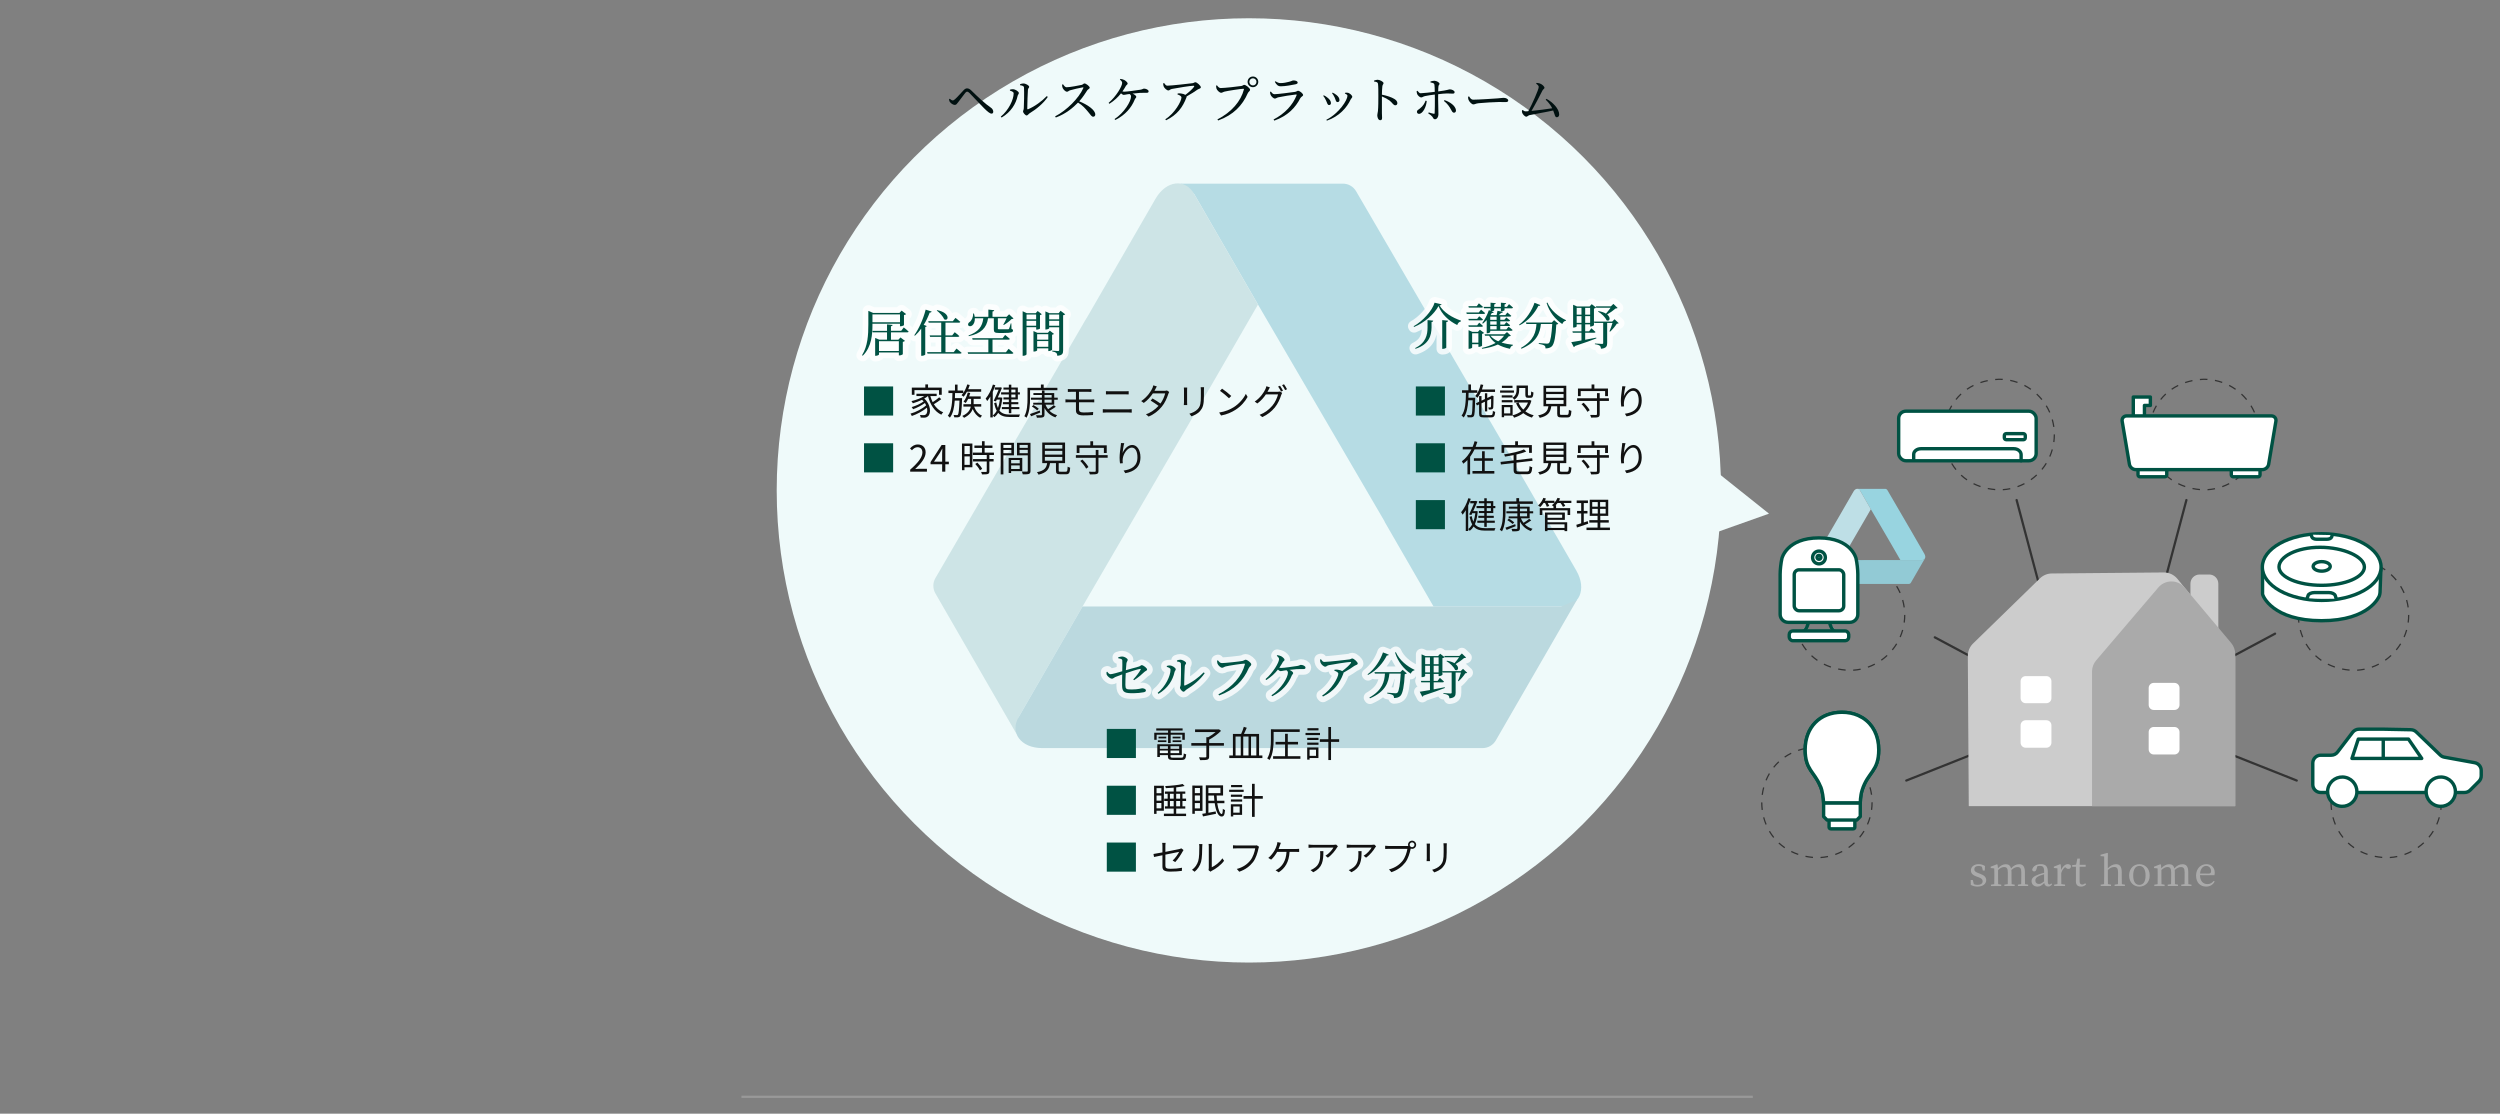 <?xml version="1.0" encoding="UTF-8"?>
<svg id="_レイヤー_2" data-name="レイヤー 2" xmlns="http://www.w3.org/2000/svg" viewBox="0 0 1100 490">
  <rect x="0" y="0" width="1100" height="490" fill="#808080" stroke="none"/>
  <defs>
    <style>
      .cls-1 {
        stroke: #999;
        stroke-miterlimit: 10;
      }

      .cls-1, .cls-2, .cls-3, .cls-4 {
        fill: none;
      }

      .cls-5 {
        fill: #011111;
      }

      .cls-5, .cls-6, .cls-3, .cls-7, .cls-8, .cls-9, .cls-10, .cls-11, .cls-12, .cls-13, .cls-14, .cls-15, .cls-16, .cls-17, .cls-18 {
        stroke-width: 0px;
      }

      .cls-19, .cls-2 {
        stroke: #005243;
        stroke-width: 1.5px;
      }

      .cls-19, .cls-2, .cls-4, .cls-20 {
        stroke-linecap: round;
        stroke-linejoin: round;
      }

      .cls-19, .cls-10, .cls-20 {
        fill: #fff;
      }

      .cls-6 {
        fill: #005243;
      }

      .cls-21 {
        opacity: .8;
      }

      .cls-7 {
        fill: #333;
      }

      .cls-8 {
        fill: #ccc;
      }

      .cls-9 {
        fill: #b6dce4;
      }

      .cls-11 {
        fill: #92cad5;
      }

      .cls-12 {
        fill: #98d4e0;
      }

      .cls-4 {
        stroke: #333;
      }

      .cls-13 {
        fill: #bedfe6;
      }

      .cls-14 {
        fill: #effafa;
      }

      .cls-15 {
        fill: #cde4e6;
      }

      .cls-16 {
        fill: #bbd9df;
      }

      .cls-20 {
        stroke: #fff;
        stroke-width: 5px;
      }

      .cls-17 {
        fill: #aaa;
      }

      .cls-18 {
        fill: #111;
      }
    </style>
  </defs>
  <g id="business">
    <g>
      <g>
        <line class="cls-1" x1="326.23" y1="482.59" x2="771.23" y2="482.59"/>
        <g>
          <g>
            <circle class="cls-14" cx="549.5" cy="215.78" r="207.75"/>
            <polygon class="cls-14" points="747.49 201.4 778.36 226.01 740.82 239.34 747.49 201.4"/>
          </g>
          <g>
            <path class="cls-9" d="m693.6,251.08l-29.69-51.42.07-.04-67.29-115.46c-1.2-2.08-3.42-3.36-5.82-3.36h-71.44l6.04,4.62,28.04,48.57,55.75,95.49-.06.04,21.56,37.34h56.08c8.04.16,11.47-7.62,6.76-15.77Z"/>
            <path class="cls-15" d="m553.51,133.99l-28.04-48.57h0c-3.88-7.04-12.33-6.12-17.04,2.03l-30.4,52.66-.04-.02-66.42,114.28c-1.2,2.08-1.2,4.64,0,6.73l3.32,5.76,32.4,56.11.98-7.54,28.04-48.57,55.6-95.54.04.02,21.56-37.34Z"/>
            <path class="cls-16" d="m686.84,266.85h-174.9s0,0,0,0h-35.62s-28.04,48.57-28.04,48.57c-4.16,6.88.86,13.74,10.28,13.74h193.77c2.4,0,4.62-1.28,5.82-3.36l3.32-5.76,32.4-56.11-7.02,2.92Z"/>
          </g>
          <g>
            <path class="cls-6" d="m635.77,170.04v12.81h-12.8v-12.81h12.8Z"/>
            <path class="cls-18" d="m647.99,175h1.1s0,.38-.02.56c-.11,5.27-.22,7.01-.62,7.55-.26.35-.56.46-1.01.51-.38.03-1.02.03-1.67,0-.02-.29-.14-.74-.32-1.01.69.06,1.28.06,1.55.06.21,0,.35-.03.48-.21.27-.37.38-1.99.48-6.35h-1.92c-.19,3.04-.69,5.79-2.02,7.6-.19-.27-.61-.64-.93-.83,1.68-2.19,1.87-6.11,1.94-10.05h-1.74v-1.1h2.8v-2.58h1.14v2.58h2.79v1.1h-3.84c-.02.74-.03,1.46-.06,2.18h1.87v-.02Zm3.62-2.53c-.45.99-.98,1.89-1.55,2.58-.19-.19-.67-.62-.93-.82,1.1-1.22,1.92-3.12,2.37-5.11l1.15.24c-.16.69-.37,1.36-.59,2h5.76v1.1h-6.21Zm4.35,10.18c.7,0,.83-.3.91-1.86.27.19.7.37,1.02.43-.16,1.89-.5,2.43-1.87,2.43h-3.19c-1.6,0-2.03-.34-2.03-1.75v-3.95l-.94.45-.46-.96,1.41-.66v-2.5h1.06v2l1.5-.7v-2.54h1.02v2.06l1.67-.77.18-.16.19-.14.77.29-.05.19c-.02,2.24-.05,4.31-.11,4.74-.05.5-.32.78-.74.86-.35.1-.85.1-1.22.1-.03-.29-.13-.69-.26-.93.3.02.72.02.86.02.21,0,.3-.05.35-.32.05-.22.06-1.67.06-3.51l-1.71.8v4.75h-1.02v-4.27l-1.5.71v4.45c0,.61.14.74,1.02.74h3.07Z"/>
            <path class="cls-18" d="m666.14,172.76h-6.1v-.96h6.1v.96Zm7.68,3.55c-.53,1.95-1.46,3.49-2.66,4.67,1.04.79,2.27,1.38,3.67,1.73-.27.24-.62.74-.8,1.04-1.42-.43-2.69-1.1-3.78-1.98-1.18.93-2.58,1.58-4.07,2.02-.11-.29-.38-.75-.62-1.01v.08h-3.76v.7h-1.04v-5.36h4.8v4.53c1.38-.35,2.69-.94,3.81-1.78-.96-.99-1.73-2.18-2.29-3.52l1.06-.3c.48,1.17,1.2,2.21,2.11,3.09.88-.85,1.58-1.87,2.05-3.09h-6.03v-1.1h6.56l.21-.05.78.34Zm-8.31-1.39h-4.74v-.96h4.74v.96Zm-4.74,1.15h4.74v.96h-4.74v-.96Zm4.74-5.39h-4.67v-.96h4.67v.96Zm-.99,8.5h-2.72v2.71h2.72v-2.71Zm3.91-7.57c0,1.39-.38,3.14-2.13,4.27-.14-.24-.58-.69-.82-.85,1.57-.99,1.81-2.34,1.81-3.46v-1.94h1.14v.02h2.72v-.02h1.14v3.95c0,.37.03.42.3.42h.75c.29,0,.34-.21.38-1.76.22.19.69.37,1.01.45-.1,1.87-.4,2.35-1.26,2.35h-1.04c-.99,0-1.28-.3-1.28-1.44v-2.88h-2.72v.88Z"/>
            <path class="cls-18" d="m689.48,182.54c.66,0,.75-.27.83-2.22.27.19.79.38,1.12.46-.14,2.32-.5,2.9-1.86,2.9h-2.48c-1.52,0-1.92-.35-1.92-1.66v-3.25h-2.61c-.37,2.61-1.38,4.23-5.07,5.09-.1-.3-.43-.83-.71-1.09,3.35-.67,4.19-1.92,4.51-4h-2.16v-9.06h10.04v9.06h-2.8v3.25c0,.46.11.53.83.53h2.27Zm-9.19-10.15h7.68v-1.63h-7.68v1.63Zm0,2.64h7.68v-1.65h-7.68v1.65Zm0,2.67h7.68v-1.66h-7.68v1.66Z"/>
            <path class="cls-18" d="m707.92,176.41h-4.05v5.81c0,.78-.18,1.14-.75,1.33-.56.18-1.52.19-3.03.19-.06-.34-.27-.85-.43-1.17,1.15.03,2.27.03,2.58.02.32-.02.43-.1.43-.38v-5.79h-8.74v-1.17h8.74v-2.27h1.2v2.27h4.05v1.17Zm-12.42-2.1h-1.2v-3.36h5.99v-1.79h1.23v1.79h5.99v3.36h-1.26v-2.24h-10.74v2.24Zm1.3,2.9c1.02.98,2.18,2.35,2.66,3.3l-1.01.7c-.45-.94-1.55-2.37-2.58-3.39l.93-.61Z"/>
            <path class="cls-18" d="m715.22,169.98c-.34,1.17-.64,3.28-.74,4.37.64-1.62,2.27-3.57,4.27-3.57s3.6,2.1,3.6,5.41c0,4.37-2.75,6.31-6.66,7.01l-.74-1.15c3.39-.5,6.08-1.87,6.08-5.84,0-2.48-.85-4.27-2.5-4.27-1.95,0-3.78,2.87-3.97,4.93-.08.59-.08,1.15.03,1.94l-1.23.08c-.08-.58-.18-1.47-.18-2.5,0-1.49.29-3.81.48-5.09.06-.5.11-.96.13-1.36l1.41.05Z"/>
            <path class="cls-6" d="m635.77,195.04v12.81h-12.8v-12.81h12.8Z"/>
            <path class="cls-18" d="m657.51,196.61v1.14h-8.72c-.56,1.15-1.18,2.24-1.94,3.27v7.68h-1.17v-6.28c-.56.61-1.18,1.14-1.86,1.62-.11-.32-.42-.82-.61-1.07,1.82-1.3,3.23-3.19,4.23-5.22h-3.84v-1.14h4.37c.34-.82.62-1.67.85-2.48l1.22.3c-.21.72-.48,1.46-.77,2.18h8.24Zm-4.23,10.64h4.23v1.12h-9.62v-1.12h4.21v-4.5h-3.58v-1.12h3.58v-3.06h1.18v3.06h3.6v1.12h-3.6v4.5Z"/>
            <path class="cls-18" d="m671.83,207.49c.93,0,1.07-.38,1.18-2.4.29.22.83.42,1.18.5-.19,2.4-.58,3.07-2.29,3.07h-3.51c-1.87,0-2.4-.4-2.4-1.99v-2.95l-5.59.66-.18-1.14,5.76-.66v-2.32c-1.26.26-2.56.48-3.79.66-.06-.29-.24-.75-.4-.99,3.17-.5,6.79-1.26,8.74-2.21l1.02.93c-1.18.53-2.69.98-4.31,1.34v2.45l6.9-.8.18,1.1-7.07.83v3.11c0,.67.18.8,1.2.8h3.36Zm-9.97-8.24h-1.18v-3.43h6v-1.66h1.23v1.66h6.11v3.43h-1.23v-2.3h-10.93v2.3Z"/>
            <path class="cls-18" d="m689.48,207.54c.66,0,.75-.27.83-2.22.27.19.79.38,1.12.46-.14,2.32-.5,2.9-1.86,2.9h-2.48c-1.52,0-1.92-.35-1.92-1.66v-3.25h-2.61c-.37,2.61-1.38,4.23-5.07,5.09-.1-.3-.43-.83-.71-1.09,3.35-.67,4.19-1.92,4.51-4h-2.16v-9.06h10.04v9.06h-2.8v3.25c0,.46.11.53.83.53h2.27Zm-9.19-10.15h7.68v-1.63h-7.68v1.63Zm0,2.64h7.68v-1.65h-7.68v1.65Zm0,2.67h7.68v-1.66h-7.68v1.66Z"/>
            <path class="cls-18" d="m707.92,201.41h-4.05v5.81c0,.78-.18,1.14-.75,1.33-.56.18-1.52.19-3.03.19-.06-.34-.27-.85-.43-1.17,1.15.03,2.27.03,2.58.02.32-.02.43-.1.43-.38v-5.79h-8.74v-1.17h8.74v-2.27h1.2v2.27h4.05v1.17Zm-12.42-2.1h-1.2v-3.36h5.99v-1.79h1.23v1.79h5.99v3.36h-1.26v-2.24h-10.74v2.24Zm1.3,2.9c1.02.98,2.18,2.35,2.66,3.3l-1.01.7c-.45-.94-1.55-2.37-2.58-3.39l.93-.61Z"/>
            <path class="cls-18" d="m715.22,194.98c-.34,1.17-.64,3.28-.74,4.37.64-1.62,2.27-3.57,4.27-3.57s3.6,2.1,3.6,5.41c0,4.37-2.75,6.31-6.66,7.01l-.74-1.15c3.39-.5,6.08-1.87,6.08-5.84,0-2.48-.85-4.27-2.5-4.27-1.95,0-3.78,2.87-3.97,4.93-.08.59-.08,1.15.03,1.94l-1.23.08c-.08-.58-.18-1.47-.18-2.5,0-1.49.29-3.81.48-5.09.06-.5.11-.96.13-1.36l1.41.05Z"/>
            <path class="cls-6" d="m635.77,220.04v12.81h-12.8v-12.81h12.8Z"/>
            <path class="cls-18" d="m647.13,219.48c-.3.99-.69,1.98-1.12,2.93v11.24h-1.07v-9.17c-.43.74-.91,1.41-1.39,1.98-.11-.26-.45-.83-.67-1.09,1.31-1.5,2.5-3.81,3.19-6.16l1.07.27Zm3.07,5.54c-.19,2.34-.62,4.18-1.26,5.62,1.07,1.38,2.62,1.76,4.66,1.76.51,0,3.73,0,4.4-.02-.18.27-.37.79-.42,1.1h-4.03c-2.29,0-3.95-.42-5.15-1.82-.48.78-1.04,1.41-1.7,1.9-.16-.24-.45-.59-.67-.78.67-.48,1.25-1.17,1.73-2.05-.48-.86-.85-1.95-1.15-3.34l.94-.29c.19.98.43,1.78.74,2.43.4-1.04.67-2.29.85-3.71h-1.36l-.38.8-.99-.26c.72-1.49,1.6-3.49,2.18-4.9h-1.68v-1.01h2.19l.18-.06.77.24c-.46,1.18-1.15,2.79-1.84,4.27h1.18l.19-.03.64.14Zm2.88-3.59h-2.37v-.93h2.37v-1.25h1.09v1.25h2.87v2.14h.91v.93h-.91v2.19h-2.87v1.18h3.09v.93h-3.09v1.23h3.54v.93h-3.54v1.78h-1.09v-1.78h-3.07v-.93h3.07v-1.23h-2.61v-.93h2.61v-1.18h-2.37v-.91h2.37v-1.28h-3.41v-.93h3.41v-1.22Zm1.09,0v1.22h1.82v-1.22h-1.82Zm1.82,2.15h-1.82v1.28h1.82v-1.28Z"/>
            <path class="cls-18" d="m662.42,225.32c0,2.48-.19,6.07-1.55,8.48-.19-.21-.69-.54-.96-.67,1.28-2.27,1.39-5.49,1.39-7.81v-4.69h5.89v-1.44h1.22v1.44h6.04v1.07h-12.02v3.62Zm4.48,6.19c-1.39.58-2.83,1.18-3.99,1.65l-.54-.98c1.1-.34,2.72-.96,4.32-1.55l.21.88Zm2.3-3.46c.29.72.67,1.39,1.15,2,.86-.53,1.89-1.25,2.51-1.78l.88.71c-.85.62-1.89,1.26-2.79,1.76.9.9,2.03,1.57,3.38,1.95-.26.22-.58.66-.74.96-2.16-.74-3.78-2.19-4.82-4.16v2.87c0,.74-.19,1.06-.67,1.23-.5.19-1.33.21-2.67.21-.06-.3-.22-.8-.4-1.1,1.01.03,1.95.03,2.23.02.29,0,.38-.08.38-.35v-4.31h-3.83v-.86h3.83v-1.33h-4.83v-.9h4.83v-1.17h-3.75v-.86h3.75v-1.12h1.14v1.12h4.27v2.03h1.55v.9h-1.55v2.19h-3.86Zm-5.3.16c.82.46,1.86,1.17,2.37,1.65l-.72.7c-.5-.5-1.54-1.23-2.35-1.71l.71-.64Zm4.88-3.25h3.14v-1.17h-3.14v1.17Zm0,2.22h3.14v-1.33h-3.14v1.33Z"/>
            <path class="cls-18" d="m691.4,221.32h-3.47c.32.43.64.9.8,1.26l-1.04.43c-.18-.46-.62-1.14-1.07-1.7h-1.28c-.27.37-.58.72-.88,1.04h.21v1.23h6.21v3.03h-1.15v-2.07h-11.11v2.07h-1.12v-3.03h6.03v-.8c-.22-.19-.51-.38-.7-.5.38-.27.74-.61,1.07-.98h-2.88c.27.46.51.96.64,1.31l-1.06.37c-.14-.45-.45-1.12-.77-1.68h-.66c-.45.69-.96,1.33-1.46,1.81-.21-.19-.66-.53-.94-.7.98-.83,1.83-2.1,2.32-3.36l1.12.3c-.14.32-.29.66-.46.98h4.19v.93c.58-.66,1.06-1.41,1.38-2.21l1.14.29c-.14.34-.3.67-.5.99h5.44v.98Zm-10.5,8.47h8.67v3.92h-1.18v-.48h-7.49v.46h-1.12v-8.18h8.76v3.22h-7.63v1.06Zm0-3.34v1.38h6.45v-1.38h-6.45Zm0,4.27v1.58h7.49v-1.58h-7.49Z"/>
            <path class="cls-18" d="m698.81,230.44c-1.71.58-3.54,1.2-4.96,1.67l-.27-1.2c.59-.18,1.33-.4,2.14-.67v-4.31h-1.82v-1.12h1.82v-3.47h-1.98v-1.12h4.96v1.12h-1.84v3.47h1.62v1.12h-1.62v3.95l1.75-.58.21,1.14Zm9.56,1.7v1.09h-10.31v-1.09h4.87v-2.19h-3.63v-1.09h3.63v-1.87h-3.44v-7.12h8.13v7.12h-3.49v1.87h3.73v1.09h-3.73v2.19h4.24Zm-7.79-9.22h2.43v-2.02h-2.43v2.02Zm0,3.02h2.43v-2.05h-2.43v2.05Zm5.91-5.04h-2.45v2.02h2.45v-2.02Zm0,2.99h-2.45v2.05h2.45v-2.05Z"/>
          </g>
          <g>
            <path class="cls-6" d="m499.8,320.72v12.81h-12.81v-12.81h12.81Z"/>
            <path class="cls-18" d="m513.96,323.28h-5.03v2.24h-1.06v-3.11h6.08v-.96h-5.2v-.94h11.6v.94h-5.25v.96h6.21v3.11h-1.1v-2.24h-5.11v3.66h-1.15v-3.66Zm5.83,10.1c.83,0,.98-.27,1.07-1.89.27.19.74.37,1.06.42-.16,1.98-.54,2.48-2.06,2.48h-3.65c-1.83,0-2.32-.34-2.32-1.68v-.46h-3.54v.82h-1.14v-5.59h10.79v4.77h-4.98v.46c0,.58.19.67,1.23.67h3.54Zm-10.34-7.62h3.75v.75h-3.75v-.75Zm3.71-1.62v.75h-3.41v-.75h3.41Zm-2.82,4.19v1.11h3.54v-1.11h-3.54Zm3.54,3.04v-1.13h-3.54v1.13h3.54Zm4.95-3.04h-3.81v1.11h3.81v-1.11Zm0,3.04v-1.13h-3.81v1.13h3.81Zm.59-7.23v.75h-3.47v-.75h3.47Zm-3.47,1.62h3.83v.75h-3.83v-.75Z"/>
            <path class="cls-18" d="m538.52,328.1h-6.5v4.77c0,.82-.22,1.18-.82,1.38-.59.19-1.62.21-3.15.21-.08-.34-.3-.9-.5-1.23,1.26.05,2.45.05,2.79.03.34-.02.45-.11.45-.4v-4.75h-6.61v-1.17h6.61v-2.56h.8c1.14-.62,2.37-1.47,3.28-2.26h-9.04v-1.17h10.26l.26-.06.91.69c-1.34,1.41-3.46,2.91-5.23,3.89v1.47h6.5v1.17Z"/>
            <path class="cls-18" d="m555.45,332.4v1.15h-14.57v-1.15h1.6v-9.48h3.62c.45-.93.91-2.19,1.17-3.12l1.31.42c-.38.88-.82,1.87-1.23,2.71h6.64v9.48h1.46Zm-11.81,0h2.29v-8.34h-2.29v8.34Zm5.71-8.34h-2.32v8.34h2.32v-8.34Zm1.1,0v8.34h2.34v-8.34h-2.34Z"/>
            <path class="cls-18" d="m560.4,325.49c0,2.59-.24,6.4-1.81,8.91-.22-.21-.74-.58-1.02-.7,1.5-2.38,1.63-5.76,1.63-8.21v-4.61h1.2v.02h11.48v1.15h-11.48v3.44Zm11.78,7.23v1.14h-12.02v-1.14h5.27v-5.15h-4.19v-1.14h4.19v-3.57h1.2v3.57h4.5v1.14h-4.5v5.15h5.55Z"/>
            <path class="cls-18" d="m580.8,323.44h-6.37v-.96h6.37v.96Zm-.69,10.1h-3.89v.7h-1.06v-5.36h4.95v4.66Zm-4.93-8.9h4.96v.96h-4.96v-.96Zm0,2.11h4.96v.96h-4.96v-.96Zm4.96-5.39h-4.88v-.96h4.88v.96Zm-3.92,8.5v2.71h2.82v-2.71h-2.82Zm13-3.43h-3.57v7.99h-1.18v-7.99h-3.73v-1.17h3.73v-5.38h1.18v5.38h3.57v1.17Z"/>
            <path class="cls-6" d="m499.8,345.72v12.81h-12.81v-12.81h12.81Z"/>
            <path class="cls-18" d="m512.1,356.73h-3.22v1.36h-1.09v-12.36h4.31v11Zm-3.22-9.94v2.23h2.13v-2.23h-2.13Zm0,5.49h2.13v-2.24h-2.13v2.24Zm2.13,3.38v-2.34h-2.13v2.34h2.13Zm9.27-3.22v2.34h1.25v1.01h-4v2.21h4.35v1.06h-9.76v-1.06h4.31v-2.21h-3.86v-1.01h1.2v-2.34h-1.5v-1.04h1.5v-2.14h-1.2v-.99h3.86v-1.7c-1.17.11-2.35.19-3.46.22-.03-.26-.18-.69-.3-.93,2.71-.13,5.94-.45,7.71-.9l.85.88c-1.02.26-2.32.45-3.7.61v1.81h4v.99h-1.25v2.14h1.6v1.04h-1.6Zm-5.51-1.04h1.65v-2.14h-1.65v2.14Zm1.65,3.38v-2.34h-1.65v2.34h1.65Zm1.1-5.52v2.14h1.73v-2.14h-1.73Zm1.73,3.18h-1.73v2.34h1.73v-2.34Z"/>
            <path class="cls-18" d="m525.72,356.76v1.3h-1.1v-12.42h1.1v.02h3.38v11.11h-3.38Zm0-10.05v2.26h2.26v-2.26h-2.26Zm0,5.59h2.26v-2.3h-2.26v2.3Zm2.26,3.39v-2.35h-2.26v2.35h2.26Zm7.62-2.27c.4,2.88,1.2,4.77,1.95,4.75.32,0,.45-.75.5-2.29.26.24.67.45.96.54-.16,2.22-.56,2.85-1.52,2.85-1.47,0-2.53-2.42-3.02-5.86h-2.77v4.2c1.02-.18,2.13-.38,3.22-.59l.1,1.06c-2,.4-4.11.83-5.7,1.15l-.34-1.15c.46-.08.99-.16,1.57-.26v-12.28h7.6v4.5h-2.83c.03.8.08,1.55.14,2.27h3.28v1.1h-3.14Zm-3.91-6.8v2.37h5.3v-2.37h-5.3Zm2.63,5.7c-.08-.72-.13-1.49-.16-2.27h-2.47v2.27h2.63Z"/>
            <path class="cls-18" d="m547.21,348.44h-6.37v-.96h6.37v.96Zm-.69,10.1h-3.89v.7h-1.06v-5.36h4.95v4.66Zm-4.93-8.9h4.96v.96h-4.96v-.96Zm0,2.11h4.96v.96h-4.96v-.96Zm4.96-5.39h-4.88v-.96h4.88v.96Zm-3.92,8.5v2.71h2.82v-2.71h-2.82Zm13-3.43h-3.57v7.99h-1.18v-7.99h-3.73v-1.17h3.73v-5.38h1.18v5.38h3.57v1.17Z"/>
            <path class="cls-6" d="m499.8,370.72v12.81h-12.81v-12.81h12.81Z"/>
            <path class="cls-18" d="m515.97,378.63c1.2-1.09,2.37-2.85,2.85-3.81-.27.05-3.22.64-6.05,1.22v4.77c0,1.11.4,1.46,2.32,1.46s3.39-.16,4.99-.46l-.06,1.38c-1.42.19-3.02.32-5.03.32-2.98,0-3.52-.77-3.52-2.35v-4.85c-1.62.34-3.04.62-3.7.77l-.24-1.33c.72-.1,2.24-.37,3.94-.69v-2.74c0-.48-.03-1.01-.11-1.47h1.52c-.08.46-.11,1.01-.11,1.47v2.5c2.72-.53,5.52-1.1,6.19-1.25.35-.08.66-.18.85-.29l.94.74c-.11.16-.29.43-.38.64-.75,1.33-2,3.33-3.28,4.66l-1.12-.67Z"/>
            <path class="cls-18" d="m524.48,382.72c1.36-.96,2.26-2.32,2.74-3.87.46-1.46.48-4.5.48-6.28,0-.48-.05-.83-.11-1.17h1.47c-.02.19-.08.67-.08,1.15,0,1.78-.06,5.04-.5,6.64-.48,1.71-1.5,3.28-2.85,4.38l-1.15-.86Zm7.28.14c.06-.26.11-.58.11-.9v-9.43c0-.61-.08-1.06-.1-1.19h1.47c-.02.13-.06.58-.06,1.19v9.07c1.47-.67,3.44-2.13,4.67-3.94l.75,1.09c-1.38,1.87-3.6,3.52-5.46,4.43-.24.13-.38.24-.54.37l-.85-.7Z"/>
            <path class="cls-18" d="m553.96,372.56c-.11.22-.18.5-.24.8-.35,1.68-1.1,4.29-2.37,5.94-1.41,1.79-3.3,3.31-6.08,4.26l-1.07-1.22c2.69-.7,4.66-2.1,5.99-3.81,1.14-1.44,1.87-3.71,2.1-5.25h-8.18c-.64,0-1.18.03-1.6.05v-1.41c.45.05,1.07.1,1.6.1h8.05c.26,0,.56,0,.86-.08l.94.62Z"/>
            <path class="cls-18" d="m570.12,373.57c.4,0,1.04-.02,1.5-.08v1.38c-.51-.03-1.14-.05-1.5-.05h-2.71c-.26,4.58-2.05,7.25-4.8,9.01l-1.36-.93c.45-.18.94-.45,1.3-.74,1.57-1.18,3.3-3.28,3.52-7.35h-4.1c-.66,1.2-1.73,2.66-2.67,3.43l-1.26-.75c1.15-.83,2.3-2.46,2.85-3.44.45-.8.74-1.63.91-2.24.11-.38.21-.82.24-1.28l1.54.3c-.13.37-.29.78-.4,1.12-.16.46-.35,1.04-.61,1.62h7.55Z"/>
            <path class="cls-18" d="m588.68,372.38c-.11.16-.32.4-.43.58-.64,1.09-2.16,3.15-3.99,4.42l-1.06-.85c1.47-.85,2.98-2.59,3.5-3.58h-9.12c-.59,0-1.2.03-1.83.1v-1.46c.56.08,1.23.14,1.83.14h9.19c.3,0,.88-.05,1.12-.1l.78.75Zm-6.39,2.11c0,4.34-.38,7.27-4.47,9.3l-1.18-.96c.45-.14.99-.4,1.44-.72,2.48-1.5,2.83-3.79,2.83-6.46,0-.38-.02-.74-.06-1.15h1.44Z"/>
            <path class="cls-18" d="m605.48,372.38c-.11.16-.32.4-.43.58-.64,1.09-2.16,3.15-3.99,4.42l-1.06-.85c1.47-.85,2.98-2.59,3.51-3.58h-9.12c-.59,0-1.2.03-1.82.1v-1.46c.56.08,1.23.14,1.82.14h9.19c.3,0,.88-.05,1.12-.1l.78.75Zm-6.39,2.11c0,4.34-.38,7.27-4.47,9.3l-1.18-.96c.45-.14.99-.4,1.44-.72,2.48-1.5,2.83-3.79,2.83-6.46,0-.38-.02-.74-.06-1.15h1.44Z"/>
            <path class="cls-18" d="m619.11,372.24c.14,0,.3,0,.5-.02-.05-.16-.08-.34-.08-.51,0-.99.8-1.81,1.79-1.81s1.79.82,1.79,1.81-.8,1.79-1.79,1.79c-.21,0-.42-.03-.61-.1l-.03.18c-.35,1.68-1.1,4.29-2.37,5.92-1.41,1.81-3.3,3.31-6.08,4.26l-1.07-1.22c2.67-.69,4.66-2.1,5.99-3.79,1.14-1.44,1.87-3.71,2.1-5.25h-8.2c-.62,0-1.18.03-1.58.05v-1.42c.43.06,1.07.11,1.6.11h8.05Zm3.26-.53c0-.59-.48-1.07-1.06-1.07s-1.06.48-1.06,1.07.48,1.05,1.06,1.05,1.06-.48,1.06-1.05Z"/>
            <path class="cls-18" d="m629.19,371.18c-.03.3-.05.77-.05,1.15v5.35c0,.4.02.93.05,1.22h-1.49c.03-.24.08-.75.08-1.23v-5.33c0-.29-.03-.85-.06-1.15h1.47Zm7.41-.13c-.03.4-.05.85-.05,1.39v2.59c0,3.84-.53,5.11-1.68,6.48-1.04,1.25-2.64,1.94-3.81,2.34l-.91-1.14c1.36-.38,2.72-.98,3.71-2.1,1.15-1.33,1.34-2.62,1.34-5.65v-2.53c0-.54-.05-.99-.08-1.39h1.47Z"/>
          </g>
          <g>
            <path class="cls-6" d="m392.98,170.04v12.81h-12.81v-12.81h12.81Z"/>
            <path class="cls-18" d="m414.15,175.63c-.96.77-2.19,1.62-3.25,2.22,1.02,1.63,2.38,2.9,4.11,3.58-.29.24-.66.71-.83,1.04-3.01-1.41-4.87-4.43-5.87-8.21h-.02c-.48.4-1.02.79-1.63,1.12,2.94,2.48,3.12,6.69,1.6,7.81-.53.45-.99.58-1.73.59-.38,0-.88-.02-1.42-.05-.02-.32-.13-.82-.34-1.14.59.06,1.14.08,1.52.08.43,0,.77-.03,1.09-.34.58-.43.8-1.62.48-2.96-1.74,1.47-4.4,2.91-6.66,3.67-.11-.3-.37-.75-.59-1.04,2.43-.66,5.33-2.19,6.9-3.67-.14-.35-.32-.69-.54-1.01-1.38,1.02-3.54,2.15-5.22,2.74-.13-.27-.38-.69-.61-.94,1.74-.48,4.03-1.55,5.28-2.51-.22-.24-.46-.48-.72-.7-1.28.62-2.71,1.15-4.02,1.54-.13-.22-.45-.74-.64-.96,1.95-.48,4.1-1.23,5.62-2.23h-3.43v-1.02h8.9v1.02h-2.79c.27.94.62,1.86,1.04,2.69.99-.62,2.13-1.46,2.87-2.14l.9.82Zm-11.78-1.91h-1.17v-3.17h5.94v-1.41h1.2v1.41h6.03v3.17h-1.2v-2.06h-10.8v2.06Z"/>
            <path class="cls-18" d="m423.33,175.16s0,.4-.02.56c-.19,5.11-.4,6.83-.83,7.39-.29.37-.59.46-1.02.51-.38.03-.98.03-1.58,0-.02-.29-.14-.75-.32-1.02.64.05,1.18.06,1.46.05.21.02.35-.02.48-.19.3-.38.5-1.98.67-6.19h-2.08c-.22,2.99-.74,5.71-2.15,7.51-.19-.27-.59-.64-.9-.83,1.75-2.18,1.97-6.11,2.03-10h-1.76v-1.12h2.88v-2.62h1.14v2.62h2.5v1.1c.75-1.07,1.36-2.42,1.76-3.79l1.09.26c-.19.64-.42,1.26-.69,1.86h5.73v1.1h-6.26c-.45.85-.94,1.6-1.47,2.21-.21-.18-.66-.53-.91-.7.26-.27.51-.58.74-.91h-3.6c-.02.75-.03,1.49-.06,2.22h3.19Zm5.3,3.75c.62,1.78,1.82,3.3,3.47,3.97-.24.22-.59.66-.77.94-1.5-.74-2.62-2.11-3.35-3.83-.5,1.36-1.57,2.75-3.81,3.86-.16-.26-.51-.62-.78-.83,2.61-1.15,3.47-2.72,3.76-4.11h-3.25v-1.07h3.36c.02-.16.02-.32.02-.48v-1.86h-1.3c-.32.7-.69,1.33-1.07,1.82-.21-.16-.67-.48-.94-.62.85-.99,1.49-2.5,1.84-4.02l1.09.24c-.13.51-.29,1.01-.46,1.5h5.07v1.07h-3.11v1.87c0,.14,0,.3-.02.46h3.36v1.07h-3.12Z"/>
            <path class="cls-18" d="m437.94,169.48c-.3.99-.69,1.98-1.12,2.93v11.24h-1.07v-9.17c-.43.74-.91,1.41-1.39,1.98-.11-.26-.45-.83-.67-1.09,1.31-1.5,2.5-3.81,3.19-6.16l1.07.27Zm3.07,5.54c-.19,2.34-.62,4.18-1.26,5.62,1.07,1.38,2.62,1.76,4.66,1.76.51,0,3.73,0,4.4-.02-.18.27-.37.79-.42,1.1h-4.03c-2.29,0-3.95-.42-5.15-1.82-.48.78-1.04,1.41-1.7,1.9-.16-.24-.45-.59-.67-.78.67-.48,1.25-1.17,1.73-2.05-.48-.86-.85-1.95-1.15-3.34l.94-.29c.19.98.43,1.78.74,2.43.4-1.04.67-2.29.85-3.71h-1.36l-.38.8-.99-.26c.72-1.49,1.6-3.49,2.18-4.9h-1.68v-1.01h2.19l.18-.06.77.24c-.46,1.18-1.15,2.79-1.84,4.27h1.18l.19-.03.64.14Zm2.88-3.59h-2.37v-.93h2.37v-1.25h1.09v1.25h2.87v2.14h.91v.93h-.91v2.19h-2.87v1.18h3.09v.93h-3.09v1.23h3.54v.93h-3.54v1.78h-1.09v-1.78h-3.07v-.93h3.07v-1.23h-2.61v-.93h2.61v-1.18h-2.37v-.91h2.37v-1.28h-3.41v-.93h3.41v-1.22Zm1.09,0v1.22h1.82v-1.22h-1.82Zm1.82,2.15h-1.82v1.28h1.82v-1.28Z"/>
            <path class="cls-18" d="m453.23,175.32c0,2.48-.19,6.07-1.55,8.48-.19-.21-.69-.54-.96-.67,1.28-2.27,1.39-5.49,1.39-7.81v-4.69h5.89v-1.44h1.22v1.44h6.03v1.07h-12.02v3.62Zm4.48,6.19c-1.39.58-2.83,1.18-3.99,1.65l-.54-.98c1.1-.34,2.72-.96,4.32-1.55l.21.88Zm2.3-3.46c.29.72.67,1.39,1.15,2,.86-.53,1.89-1.25,2.51-1.78l.88.71c-.85.62-1.89,1.26-2.79,1.76.9.9,2.03,1.57,3.38,1.95-.26.22-.58.66-.74.96-2.16-.74-3.78-2.19-4.82-4.16v2.87c0,.74-.19,1.06-.67,1.23-.5.19-1.33.21-2.67.21-.06-.3-.22-.8-.4-1.1,1.01.03,1.95.03,2.23.02.29,0,.38-.08.38-.35v-4.31h-3.83v-.86h3.83v-1.33h-4.83v-.9h4.83v-1.17h-3.75v-.86h3.75v-1.12h1.14v1.12h4.27v2.03h1.55v.9h-1.55v2.19h-3.86Zm-5.3.16c.82.46,1.86,1.17,2.37,1.65l-.72.7c-.5-.5-1.54-1.23-2.35-1.71l.7-.64Zm4.88-3.25h3.14v-1.17h-3.14v1.17Zm0,2.22h3.14v-1.33h-3.14v1.33Z"/>
            <path class="cls-18" d="m474.76,176.99v3.22c0,.8.56,1.28,2.03,1.28s2.83-.06,4.21-.22l-.08,1.34c-1.25.1-2.79.16-4.31.16-2.42,0-3.19-.85-3.19-2.16v-3.62h-3.12c-.4,0-1.06.03-1.5.06v-1.34c.43.03,1.09.08,1.5.08h3.12v-3.39h-2.13c-.54,0-1.01.02-1.44.05v-1.28c.43.03.9.06,1.44.06h7.62c.51,0,.96-.03,1.31-.06v1.28c-.38-.02-.75-.05-1.31-.05h-4.16v3.39h5.39c.34,0,.98-.03,1.33-.06v1.31c-.37-.05-.94-.05-1.3-.05h-5.43Z"/>
            <path class="cls-18" d="m485.23,180.03c.54.03,1.1.08,1.68.08h9.59c.48,0,.99-.03,1.46-.08v1.54c-.48-.05-1.02-.08-1.46-.08h-9.59c-.58,0-1.14.05-1.68.08v-1.54Zm1.38-7.92c.51.03,1.06.06,1.58.06h6.85c.58,0,1.14-.02,1.58-.06v1.44c-.45-.03-1.06-.05-1.58-.05h-6.85c-.56,0-1.09.03-1.58.05v-1.44Z"/>
            <path class="cls-18" d="m514.45,172.46c-.11.21-.29.56-.37.82-.69,2.08-1.54,4-2.85,5.59-1.54,1.94-3.7,3.57-5.84,4.43l-1.17-1.02c1.94-.64,3.89-1.94,5.54-3.7-.96-.72-2.27-1.58-3.47-2.32l.83-.94c1.18.69,2.48,1.5,3.49,2.24,1.01-1.38,1.71-3.06,2.06-4.45h-5.41c-.96,1.42-2.3,3.01-3.99,4.19l-1.14-.82c2.66-1.76,4.47-4.5,4.99-5.83.14-.34.26-.74.34-1.1l1.54.48c-.22.38-.42.74-.58,1.07-.13.26-.27.54-.45.85h4.45c.43,0,.78-.05,1.04-.16l.98.67Z"/>
            <path class="cls-18" d="m522.37,170.5c-.03.3-.05.77-.05,1.15v5.35c0,.4.02.93.05,1.22h-1.49c.03-.24.08-.75.08-1.23v-5.33c0-.29-.03-.85-.06-1.15h1.47Zm7.41-.13c-.03.4-.05.85-.05,1.39v2.59c0,3.84-.53,5.11-1.68,6.48-1.04,1.25-2.64,1.94-3.81,2.34l-.91-1.14c1.36-.38,2.72-.98,3.71-2.1,1.15-1.33,1.34-2.62,1.34-5.65v-2.53c0-.54-.05-.99-.08-1.39h1.47Z"/>
            <path class="cls-18" d="m542.82,179.18c2.46-1.55,4.42-3.92,5.35-5.89l.77,1.36c-1.09,2-2.96,4.18-5.38,5.7-1.6,1.01-3.62,1.98-6.29,2.48l-.85-1.31c2.8-.42,4.88-1.39,6.4-2.34Zm-1.07-4.96l-.99,1.02c-.82-.82-2.77-2.45-3.97-3.25l.91-.98c1.06.69,3.2,2.37,4.05,3.2Z"/>
            <path class="cls-18" d="m562.17,172.38c.43,0,.78-.05,1.04-.14l.94.64c-.11.22-.3.62-.4.88-.51,1.62-1.42,3.81-2.79,5.49-1.44,1.74-3.25,3.25-5.59,4.27l-1.14-.99c2.27-.86,4.15-2.32,5.6-4.02,1.26-1.46,2.13-3.52,2.51-4.98h-5.35c-.93,1.39-2.18,2.87-3.78,4l-1.14-.83c2.53-1.7,4.05-4.07,4.71-5.47.14-.3.35-.88.42-1.28l1.55.48c-.24.42-.45.83-.59,1.1-.14.27-.29.56-.46.85h4.45Zm1.04-2.66c.4.58.98,1.54,1.31,2.19l-.86.38c-.32-.64-.86-1.62-1.3-2.21l.85-.37Zm1.76-.64c.42.59,1.04,1.58,1.33,2.18l-.85.38c-.35-.69-.88-1.6-1.33-2.19l.85-.37Z"/>
            <path class="cls-6" d="m392.98,195.04v12.81h-12.81v-12.81h12.81Z"/>
            <path class="cls-18" d="m400.47,206.66c3.68-3.22,5.38-5.55,5.38-7.57,0-1.34-.7-2.32-2.16-2.32-.96,0-1.79.59-2.43,1.36l-.85-.83c.96-1.04,1.97-1.73,3.46-1.73,2.1,0,3.41,1.38,3.41,3.47,0,2.34-1.84,4.72-4.59,7.33.61-.05,1.33-.11,1.92-.11h3.25v1.26h-7.38v-.86Z"/>
            <path class="cls-18" d="m417.49,204.29h-1.55v3.23h-1.39v-3.23h-5.11v-.96l4.88-7.54h1.62v7.33h1.55v1.17Zm-2.95-1.17v-3.6c0-.58.06-1.52.1-2.13h-.06c-.29.58-.61,1.15-.94,1.73l-2.67,4h3.59Z"/>
            <path class="cls-18" d="m427.84,205.6h-3.47v1.28h-1.1v-11.72h4.58v10.44Zm-3.47-9.36v3.54h2.34v-3.54h-2.34Zm2.34,8.29v-3.7h-2.34v3.7h2.34Zm8.61-4.35v1.79h1.87v1.07h-1.87v4.31c0,.69-.16,1.02-.66,1.2s-1.31.19-2.59.19c-.05-.32-.22-.8-.4-1.1.98.03,1.87.02,2.15.02.27-.02.35-.08.35-.32v-4.29h-6.03v-1.07h6.03v-1.79h-6.1v-1.06h4v-2.03h-3.33v-1.06h3.33v-1.92h1.17v1.92h3.43v1.06h-3.43v2.03h4.1v1.06h-2.02Zm-5.28,3.36c.82.82,1.73,1.95,2.11,2.74l-.99.69c-.35-.8-1.23-1.98-2.05-2.83l.93-.59Z"/>
            <path class="cls-18" d="m441.49,200.35v8.4h-1.18v-13.91h5.83v5.51h-4.64Zm0-4.58v1.31h3.51v-1.31h-3.51Zm3.51,3.65v-1.46h-3.51v1.46h3.51Zm-.1,7.89v.8h-1.09v-6.63h5.99v5.83h-4.9Zm0-4.9v1.46h3.78v-1.46h-3.78Zm3.78,3.95v-1.58h-3.78v1.58h3.78Zm4.74.77c0,.78-.18,1.17-.69,1.38-.51.19-1.38.22-2.71.21-.05-.32-.26-.9-.43-1.23.99.05,1.97.03,2.26.03.27-.02.37-.1.37-.38v-6.79h-4.74v-5.51h5.94v12.29Zm-4.8-11.37v1.31h3.6v-1.31h-3.6Zm3.6,3.65v-1.46h-3.6v1.46h3.6Z"/>
            <path class="cls-18" d="m468.93,207.54c.66,0,.75-.27.83-2.22.27.19.78.38,1.12.46-.14,2.32-.5,2.9-1.86,2.9h-2.48c-1.52,0-1.92-.35-1.92-1.66v-3.25h-2.61c-.37,2.61-1.38,4.23-5.07,5.09-.1-.3-.43-.83-.7-1.09,3.35-.67,4.19-1.92,4.51-4h-2.16v-9.06h10.04v9.06h-2.8v3.25c0,.46.11.53.83.53h2.27Zm-9.19-10.15h7.68v-1.63h-7.68v1.63Zm0,2.64h7.68v-1.65h-7.68v1.65Zm0,2.67h7.68v-1.66h-7.68v1.66Z"/>
            <path class="cls-18" d="m487.37,201.41h-4.05v5.81c0,.78-.18,1.14-.75,1.33-.56.18-1.52.19-3.03.19-.06-.34-.27-.85-.43-1.17,1.15.03,2.27.03,2.58.02.32-.02.43-.1.43-.38v-5.79h-8.74v-1.17h8.74v-2.27h1.2v2.27h4.05v1.17Zm-12.42-2.1h-1.2v-3.36h5.99v-1.79h1.23v1.79h5.99v3.36h-1.26v-2.24h-10.74v2.24Zm1.3,2.9c1.02.98,2.18,2.35,2.66,3.3l-1.01.7c-.45-.94-1.55-2.37-2.58-3.39l.93-.61Z"/>
            <path class="cls-18" d="m494.67,194.98c-.34,1.17-.64,3.28-.74,4.37.64-1.62,2.27-3.57,4.27-3.57s3.6,2.1,3.6,5.41c0,4.37-2.75,6.31-6.66,7.01l-.74-1.15c3.39-.5,6.08-1.87,6.08-5.84,0-2.48-.85-4.27-2.5-4.27-1.95,0-3.78,2.87-3.97,4.93-.08.59-.08,1.15.03,1.94l-1.23.08c-.08-.58-.18-1.47-.18-2.5,0-1.49.29-3.81.48-5.09.06-.5.11-.96.13-1.36l1.41.05Z"/>
          </g>
          <g>
            <path class="cls-5" d="m417.55,43.73l.31-.29c.51.44,1.01.75,1.36.75.31,0,.64-.2,1.1-.64,1.03-.92,2.93-3.08,3.63-3.81.48-.51.97-.86,1.54-.86s1.17.24,1.85.9c2.84,2.79,6.14,5.9,8.71,7.64.59.4.99,1.08.99,1.74,0,.53-.29.84-.77.84-.68,0-1.78-.88-3.32-2.42-1.36-1.34-4.88-5.13-6.42-6.69-.44-.4-.7-.57-.99-.57-.22,0-.46.13-.81.53-.68.84-2.35,3.08-3.12,4.11-.51.68-.84,1.21-1.5,1.21s-1.58-.57-2.07-1.19c-.29-.33-.4-.75-.48-1.25Z"/>
            <path class="cls-5" d="m444.37,39.9v-.44c.37-.11.88-.24,1.41-.22.84.04,2.51.97,2.51,1.69,0,.48-.42.7-.53,1.25-.75,3.48-2.88,7.08-7.06,9.55l-.35-.42c3.45-2.82,5.66-7.44,5.66-10.25,0-.68-1.03-.99-1.63-1.17Zm4.44-2.84c.59-.24,1.01-.33,1.52-.33.99,0,2.51.88,2.51,1.47,0,.51-.46.55-.55,1.25-.11,1.1-.29,6.69-.29,8.34,0,.29.15.37.4.26,2.97-1.25,6.01-3.52,8.19-5.76l.44.35c-1.89,2.82-5.06,5.43-7.99,7.2-.51.31-.84.97-1.32.97-.57,0-1.58-1.23-1.58-1.72,0-.44.26-.59.33-1.47.09-1.21.22-7.04.09-9.15-.02-.57-.62-.81-1.72-.97l-.02-.44Z"/>
            <path class="cls-5" d="m467.73,37.09c.4.55.86,1.3,1.61,1.3,1.3,0,5.5-.77,6.67-1.06.48-.13.77-.62,1.14-.62.73,0,2.33,1.3,2.33,1.87,0,.48-.77.7-1.06,1.12-.73,1.14-2,3.15-3.56,4.88,3.59,1.45,7.06,3.78,7.06,5.81,0,.48-.31.97-.9.97-.68,0-1.08-.68-2.11-1.96-1.34-1.65-2.57-3.04-4.58-4.27-2.05,2.13-5.24,4.93-9.77,6.58l-.31-.51c5.17-2.68,10.43-7.99,12.41-12.43.11-.31-.02-.37-.26-.33-1.36.2-4.36.95-5.52,1.28-.7.2-.84.64-1.41.64-.73,0-1.65-1.06-1.91-1.67-.13-.33-.24-.84-.26-1.43l.44-.18Z"/>
            <path class="cls-5" d="m492.95,34.71c.68.09,1.28.26,1.72.48.66.35,1.5,1.1,1.5,1.56,0,.42-.46.55-.77,1.03-.48.86-.97,1.67-1.54,2.46.26.07.53.11.77.11,1.19,0,5.94-.68,7.15-.88.97-.15,1.17-.48,1.58-.48.84,0,2.02.51,2.02,1.17,0,.42-.15.68-.9.68s-2.05-.02-3.08.04c-.73.04-1.94.18-3.08.31.97.42,1.65,1.01,1.65,1.41,0,.42-.44.62-.64,1.1-1.45,3.63-4.16,6.87-8.58,9.09l-.35-.4c4.33-2.86,7.26-7.79,7.26-9.95,0-.46-.24-.79-.64-1.08-.44.04-.81.11-1.12.15-.55.09-1.06.24-1.47.24-.33,0-.79-.33-1.19-.68-1.3,1.67-2.93,3.21-5.1,4.6l-.35-.4c3.32-2.84,5.96-7.28,5.96-8.8,0-.51-.31-.86-.99-1.45l.2-.33Z"/>
            <path class="cls-5" d="m512.22,36.56c.48.66.77,1.14,1.43,1.14,1.58,0,9.75-.9,11.09-1.1.57-.09.81-.42,1.23-.42.66,0,2.4,1.52,2.4,2.22,0,.59-.97.68-1.47,1.03-.95.68-2.84,1.94-4.77,2.99,0,.11,0,.24-.07.4-1.69,4.49-4.18,7.75-8.98,10.1l-.35-.44c4.33-2.73,7.11-8.08,7.11-9.55,0-.68-.81-1.03-1.76-1.39l.11-.42c.59-.04.99-.07,1.43,0,.81.09,1.5.35,1.94.62,1.58-1.17,3.17-2.62,3.78-3.5.26-.42.15-.51-.29-.51-1.03,0-7.06.92-9.46,1.41-.86.2-.95.66-1.52.66-.62,0-1.72-.97-2.02-1.69-.2-.42-.24-.92-.26-1.45l.44-.11Z"/>
            <path class="cls-5" d="m537.19,38.74c1.39,0,7.99-.7,9.07-.92.66-.15.77-.48,1.21-.48.75,0,2.57,1.47,2.57,2.16,0,.55-.68.77-1.01,1.5-2.4,5.46-6.36,9.59-13.05,12.01l-.31-.48c6.23-3.17,10.36-8.08,11.64-13.14.09-.29-.04-.33-.24-.33-1.12,0-6.95.92-8.21,1.23-.59.13-1.08.53-1.54.53-.75,0-1.83-1.14-2.05-1.78-.11-.37-.15-.73-.2-1.34l.4-.15c.42.57.92,1.21,1.72,1.21Zm11.75-2.73c0-1.3,1.03-2.35,2.35-2.35s2.35,1.06,2.35,2.35-1.06,2.35-2.35,2.35-2.35-1.03-2.35-2.35Zm.77,0c0,.88.7,1.58,1.58,1.58s1.56-.7,1.56-1.58-.7-1.56-1.56-1.56-1.58.7-1.58,1.56Z"/>
            <path class="cls-5" d="m558.81,40.48l.37-.2c.53.68.9,1.17,1.61,1.17,1.3,0,7.48-.79,9.04-1.03.68-.11.9-.48,1.32-.48.73,0,2.22,1.23,2.22,1.87,0,.48-.9.75-1.23,1.39-2.16,4.18-5.54,7.77-11.46,9.88l-.31-.51c5.04-2.6,8.54-6.53,10.12-10.63.09-.29.02-.4-.26-.37-1.61.15-6.32.9-7.79,1.25-.66.15-1.01.55-1.5.55-.64,0-1.65-1.03-1.87-1.61-.15-.4-.24-.81-.26-1.28Zm11.2-3.39c-1.65.35-4.53.88-6.49.88-1.19,0-1.85-.66-2.6-1.96l.31-.26c.86.59,1.5.81,2.2.81,1.45,0,2.6-.29,3.65-.55,1.25-.29,1.54-.62,1.98-.62,1.1,0,1.91.33,1.91.97,0,.35-.26.57-.97.73Z"/>
            <path class="cls-5" d="m582.22,42.17l.26-.24c.62.26,1.21.7,1.58,1.01.99.75,1.56,1.58,1.56,2.4,0,.51-.29.88-.81.88-.79,0-.81-.92-1.41-2.11-.35-.79-.75-1.41-1.19-1.94Zm1.61,10.91l-.24-.37c5.7-2.93,9.29-8.71,9.29-10.56,0-.37-.35-.66-1.14-1.01l.09-.31c.31-.02.73-.09,1.1-.04.9.11,2.07,1.17,2.07,1.8,0,.4-.42.62-.68,1.12-1.67,3.65-5.08,7.5-10.47,9.37Zm2.27-12.1l.24-.22c.66.31,1.17.59,1.69,1.03.79.62,1.34,1.36,1.34,2.27,0,.57-.42.86-.86.86-.77,0-.75-.92-1.28-2.07-.29-.59-.73-1.39-1.14-1.87Z"/>
            <path class="cls-5" d="m604.57,35.46c.59-.18,1.1-.37,1.56-.37.99,0,2.62.9,2.62,1.47,0,.51-.42.64-.51,1.36-.13.99-.18,2.49-.2,3.74,2.13.4,4.25,1.12,5.46,1.87.75.46,1.34,1.06,1.34,1.85,0,.51-.31.95-.88.95-.9,0-1.12-.9-2.53-2.07-.9-.66-1.98-1.25-3.39-1.83-.02,1.72-.02,5.13,0,7.35.02,1.01.07,1.69.07,2.05,0,.75-.22,1.06-.81,1.06-.86,0-1.3-1.19-1.3-2.2,0-.51.2-.95.29-1.83.18-1.63.18-5.04.18-6.62,0-1.78,0-4.27-.15-5.35-.09-.7-.64-.88-1.72-1.01l-.02-.42Z"/>
            <path class="cls-5" d="m629.39,35.86c.53-.18,1.23-.33,1.78-.33.97.04,2.22.79,2.22,1.34,0,.44-.44.51-.48,1.14-.07.51-.09,1.32-.11,2.22,4.42-.57,4.62-.92,5.13-.92.86,0,2.09.55,2.09,1.21,0,.48-.24.68-.81.68-.7,0-1.39-.09-2.42-.09-.88,0-2.55.15-4,.33-.02.7-.02,1.39-.02,1.94,0,1.83.13,6.31.13,7,0,.99-.62,2.09-1.5,2.09-.7,0-.68-.44-1.17-1.12-.37-.46-1.08-1.03-1.8-1.45l.2-.44c.79.24,1.63.51,2.18.59.26.04.42.02.44-.29.09-1.06.09-4.53.09-6.4l-.02-1.76c-1.41.15-3.21.44-4.33.68-.86.18-1.12.59-1.67.59s-1.39-.7-1.76-1.45c-.15-.31-.2-.9-.24-1.32l.37-.15c.46.59.88,1.1,1.41,1.08,1.01,0,4.51-.42,6.2-.62-.02-1.36-.07-2.71-.15-3.15-.11-.64-.62-.79-1.72-.97l-.02-.44Zm-1.63,8.54c-.15,2.46-1.69,5.7-3.41,5.7-.55,0-.9-.4-.9-.9,0-.68.48-.81,1.3-1.45,1.47-1.17,2.07-2.27,2.49-3.45l.53.11Zm7.83-.35c2.38.79,4.71,2.42,5.02,4.33.09.7-.22,1.21-.84,1.21-.7,0-.99-.75-1.39-1.47-.62-1.17-1.54-2.55-3.06-3.7l.26-.37Z"/>
            <path class="cls-5" d="m646.4,42.41c.51.79.88,1.45,1.87,1.45,2.07,0,9.48-.48,10.58-.57,1.47-.11,2.2-.24,2.75-.24.99,0,2.02.46,2.02,1.17,0,.44-.33.7-1.12.7s-1.56-.04-2.97-.04-7.28.33-8.93.53c-1.36.15-1.63.53-2.33.53s-1.8-1.19-2.13-2.02c-.18-.44-.18-.9-.18-1.36l.44-.13Z"/>
            <path class="cls-5" d="m680.43,43.47c2.73,1.45,5.61,4.38,5.61,6.91,0,.75-.46,1.21-1.03,1.21-.86,0-.81-.97-1.61-2.97-3.19.73-8.58,1.61-10.45,2.05-.46.09-.97.68-1.36.68-.7,0-1.74-1.17-1.89-1.91-.07-.33-.07-.57-.02-.88l.29-.15c.51.4.9.59,1.3.59.2,0,.62-.02,1.19-.07,1.63-2.97,4.58-9.53,4.58-10.67,0-.51-.4-.92-1.12-1.43l.13-.35c.44.02.99.07,1.41.22,1.01.31,2.11,1.34,2.11,1.92,0,.42-.59.64-.88,1.19-1.03,2.07-3.26,6.36-4.84,9,2.71-.29,6.8-.77,9.13-1.17-.68-1.34-1.65-2.6-2.88-3.78l.35-.37Z"/>
          </g>
          <g>
            <g class="cls-21">
              <path class="cls-20" d="m622.18,143.85l-.18-.31c4.05-2.22,8.19-6.86,9.22-10.36l3.08.75c-.07.26-.35.37-.92.44,1.85,3.15,5.57,5.35,9.44,6.71l-.02.33c-.86.2-1.43.9-1.61,1.61-3.74-1.83-6.82-4.69-8.23-8.36-1.96,3.61-6.16,7.33-10.78,9.2Zm8.43-2.75c-.04.29-.2.53-.73.59v2.4c-.07,3.45-.97,7.39-7.04,9.37l-.18-.31c4.73-2.27,5.46-5.85,5.46-9.09v-3.21l2.49.24Zm6.56,0c-.04.31-.22.53-.81.62v11.2c0,.2-.77.57-1.43.57h-.35v-12.65l2.6.26Z"/>
              <path class="cls-20" d="m651.66,136.24s1.1.9,1.8,1.54c-.07.24-.26.35-.57.35h-7.52l-.18-.64h5.46l1.01-1.25Zm-.81,2.93s1.06.81,1.67,1.43c-.07.24-.26.35-.55.35h-5.7l-.18-.64h3.85l.9-1.14Zm-4.58,4.62l-.18-.64h3.85l.9-1.17s1.06.84,1.67,1.45c-.07.24-.26.35-.55.35h-5.7Zm.02-8.43l-.18-.62h3.65l.95-1.28s1.12.9,1.8,1.56c-.07.22-.29.33-.57.33h-5.66Zm5.81,16.74c-.02.15-.81.53-1.34.53h-.26v-1.19h-2.75v1.5c0,.15-.68.53-1.36.53h-.22v-8.19l1.69.75h2.42l.86-.95,1.85,1.41c-.13.18-.46.33-.88.42v5.19Zm-1.61-1.32v-4.14h-2.75v4.14h2.75Zm14.3-3.1c-.18.2-.42.26-.95.29-.84,1.08-1.89,1.98-3.15,2.75,1.54.48,3.23.81,5.02.99v.26c-.68.15-1.14.7-1.32,1.5-2.02-.42-3.81-1.03-5.32-1.89-1.98.9-4.31,1.52-6.93,1.87l-.15-.35c2.24-.51,4.31-1.23,6.05-2.2-1.17-.84-2.11-1.87-2.82-3.17h-1.8l-.2-.64h8.74l1.12-.97,1.72,1.56Zm-11.99-12.65h3.04v-1.85l2.31.22c-.04.26-.24.46-.7.53v1.1h2.95v-1.85l2.31.22c-.04.26-.22.46-.7.53v1.1h1.03l.92-1.21s1.12.86,1.76,1.5c-.07.24-.29.35-.55.35h-3.17v.81c0,.15-.73.46-1.3.46h-.31v-1.28h-2.95v.86c0,.15-.64.4-1.19.44l.99.4c-.11.22-.37.42-.84.35-.18.31-.35.62-.55.92l.13.04h2.53c.13-.59.26-1.39.38-1.91l2.4.46c-.09.29-.37.46-.79.48-.29.29-.68.64-1.08.97h2.9l.92-1.17s1.06.84,1.72,1.45c-.04.24-.26.35-.57.35h-4.27v1.41h1.8l.88-1.03s.99.75,1.65,1.34c-.07.24-.26.35-.57.35h-3.76v1.45h1.8l.88-1.06s1.01.75,1.67,1.34c-.07.24-.26.35-.57.35h-3.79v1.47h2.71l.95-1.17s1.1.81,1.78,1.45c-.07.24-.26.35-.55.35h-9.31v.55c0,.13-.51.53-1.3.53h-.24v-5.79c-.55.59-1.1,1.12-1.67,1.56l-.31-.24c1.03-1.34,2.2-3.52,2.93-5.7l.73.29v-1.12h-2.86l-.18-.64Zm2.9,4.29v1.41h2.82v-1.41h-2.82Zm2.82,2.07h-2.82v1.45h2.82v-1.45Zm0,2.09h-2.82v1.47h2.82v-1.47Zm-2.73,4.25c.86,1.03,2.05,1.83,3.43,2.44,1.03-.7,1.89-1.52,2.55-2.44h-5.98Z"/>
              <path class="cls-20" d="m677.73,134.23c-.11.26-.29.4-.84.33-1.5,3.01-4.29,6.58-8.29,8.58l-.22-.26c3.28-2.44,5.72-6.4,6.8-9.66l2.55,1.01Zm6.07,6.64l1.87,1.58c-.15.18-.44.29-.9.35-.26,5.02-.86,8.6-2,9.62-.66.59-1.54.88-2.73.88,0-.53-.11-.99-.48-1.25-.4-.31-1.5-.59-2.51-.75l.02-.35c1.12.11,3.01.26,3.56.26.44,0,.66-.07.9-.26.7-.62,1.21-4.03,1.45-8.4h-4.99c-.37,3.72-1.56,7.88-8.54,10.89l-.26-.35c5.88-3.32,6.65-7.26,6.84-10.54h-4.42l-.2-.64h11.38l1.01-1.03Zm-2.95-7.75c1.43,3.43,5.02,6.32,8.21,7.77l-.07.24c-.7.09-1.28.62-1.58,1.45-3.04-2-5.68-5.24-6.91-9.26l.35-.2Z"/>
              <path class="cls-20" d="m712.27,142.18c-.18.18-.44.22-.86.24-.68,1.1-1.94,2.6-2.99,3.52l-.24-.18c.44-.99.99-2.53,1.32-3.67h-2.35v8.85c0,1.34-.33,2.29-2.71,2.51-.04-.57-.2-1.03-.51-1.3-.4-.31-1.01-.55-2.18-.7v-.31s2.6.18,3.12.18c.42,0,.53-.13.53-.44v-8.78h-3.87l-.18-.55v1.5c-.02.15-.81.62-1.43.62h-.26v-.97h-2.18v3.08h1.72l1.01-1.34s1.12.95,1.8,1.63c-.04.22-.26.33-.57.33h-3.96v3.1c1.52-.29,3.19-.62,4.86-.95l.07.33c-2.11.84-5.11,1.94-9.4,3.34-.11.29-.31.46-.53.51l-1.12-2.18c.95-.13,2.55-.4,4.49-.75v-3.41h-3.81l-.18-.62h3.98v-3.08h-2.11v.92c0,.18-.66.51-1.32.51h-.24v-10.03l1.69.75h5.57l.92-1.01,1.94,1.5c-.15.18-.48.35-.95.44v5.72h8.03l1.03-1.03,1.85,1.74Zm-18.53-6.73v2.99h2.11v-2.99h-2.11Zm2.11,6.6v-2.95h-2.11v2.95h2.11Zm1.63-6.6v2.99h2.18v-2.99h-2.18Zm2.18,6.6v-2.95h-2.18v2.95h2.18Zm2.71-6.64l-.2-.62h6.62l1.1-1.08,1.87,1.8c-.18.15-.42.2-.9.22-.9.81-2.4,1.87-3.72,2.64,1.83,1.45,1.08,3.26-.26,2.57-.55-1.41-2.33-3.04-3.76-3.85l.2-.2c1.47.24,2.53.64,3.3,1.1.7-.81,1.52-1.8,2.05-2.6h-6.29Z"/>
            </g>
            <g>
              <path class="cls-6" d="m622.18,143.85l-.18-.31c4.05-2.22,8.19-6.86,9.22-10.36l3.08.75c-.07.26-.35.37-.92.44,1.85,3.15,5.57,5.35,9.44,6.71l-.02.33c-.86.2-1.43.9-1.61,1.61-3.74-1.83-6.82-4.69-8.23-8.36-1.96,3.61-6.16,7.33-10.78,9.2Zm8.43-2.75c-.04.29-.2.53-.73.59v2.4c-.07,3.45-.97,7.39-7.04,9.37l-.18-.31c4.73-2.27,5.46-5.85,5.46-9.09v-3.21l2.49.24Zm6.56,0c-.04.31-.22.53-.81.62v11.2c0,.2-.77.57-1.43.57h-.35v-12.65l2.6.26Z"/>
              <path class="cls-6" d="m651.66,136.24s1.1.9,1.8,1.54c-.07.24-.26.35-.57.35h-7.52l-.18-.64h5.46l1.01-1.25Zm-.81,2.93s1.06.81,1.67,1.43c-.07.24-.26.35-.55.35h-5.7l-.18-.64h3.85l.9-1.14Zm-4.58,4.62l-.18-.64h3.85l.9-1.17s1.06.84,1.67,1.45c-.07.24-.26.35-.55.35h-5.7Zm.02-8.43l-.18-.62h3.65l.95-1.28s1.12.9,1.8,1.56c-.07.22-.29.33-.57.33h-5.66Zm5.81,16.74c-.02.15-.81.53-1.34.53h-.26v-1.19h-2.75v1.5c0,.15-.68.53-1.36.53h-.22v-8.19l1.69.75h2.42l.86-.95,1.85,1.41c-.13.18-.46.33-.88.42v5.19Zm-1.61-1.32v-4.14h-2.75v4.14h2.75Zm14.3-3.1c-.18.2-.42.26-.95.29-.84,1.08-1.89,1.98-3.15,2.75,1.54.48,3.23.81,5.02.99v.26c-.68.15-1.14.7-1.32,1.5-2.02-.42-3.81-1.03-5.32-1.89-1.98.9-4.31,1.52-6.93,1.87l-.15-.35c2.24-.51,4.31-1.23,6.05-2.2-1.17-.84-2.11-1.87-2.82-3.17h-1.8l-.2-.64h8.74l1.12-.97,1.72,1.56Zm-11.99-12.65h3.04v-1.85l2.31.22c-.04.26-.24.46-.7.53v1.1h2.95v-1.85l2.31.22c-.04.26-.22.46-.7.53v1.1h1.03l.92-1.21s1.12.86,1.76,1.5c-.07.24-.29.35-.55.35h-3.17v.81c0,.15-.73.46-1.3.46h-.31v-1.28h-2.95v.86c0,.15-.64.4-1.19.44l.99.4c-.11.22-.37.42-.84.35-.18.31-.35.62-.55.92l.13.04h2.53c.13-.59.26-1.39.38-1.91l2.4.46c-.09.29-.37.46-.79.48-.29.29-.68.64-1.08.97h2.9l.92-1.17s1.06.84,1.72,1.45c-.04.24-.26.35-.57.35h-4.27v1.41h1.8l.88-1.03s.99.75,1.65,1.34c-.07.24-.26.35-.57.35h-3.76v1.45h1.8l.88-1.06s1.01.75,1.67,1.34c-.07.24-.26.35-.57.35h-3.79v1.47h2.71l.95-1.17s1.1.81,1.78,1.45c-.07.24-.26.35-.55.35h-9.31v.55c0,.13-.51.53-1.3.53h-.24v-5.79c-.55.59-1.1,1.12-1.67,1.56l-.31-.24c1.03-1.34,2.2-3.52,2.93-5.7l.73.29v-1.12h-2.86l-.18-.64Zm2.9,4.29v1.41h2.82v-1.41h-2.82Zm2.82,2.07h-2.82v1.45h2.82v-1.45Zm0,2.09h-2.82v1.47h2.82v-1.47Zm-2.73,4.25c.86,1.03,2.05,1.83,3.43,2.44,1.03-.7,1.89-1.52,2.55-2.44h-5.98Z"/>
              <path class="cls-6" d="m677.73,134.23c-.11.26-.29.4-.84.33-1.5,3.01-4.29,6.58-8.29,8.58l-.22-.26c3.28-2.44,5.72-6.4,6.8-9.66l2.55,1.01Zm6.07,6.64l1.87,1.58c-.15.18-.44.29-.9.35-.26,5.02-.86,8.6-2,9.62-.66.59-1.54.88-2.73.88,0-.53-.11-.99-.48-1.25-.4-.31-1.5-.59-2.51-.75l.02-.35c1.12.11,3.01.26,3.56.26.44,0,.66-.07.9-.26.7-.62,1.21-4.03,1.45-8.4h-4.99c-.37,3.72-1.56,7.88-8.54,10.89l-.26-.35c5.88-3.32,6.65-7.26,6.84-10.54h-4.42l-.2-.64h11.38l1.01-1.03Zm-2.95-7.75c1.43,3.43,5.02,6.32,8.21,7.77l-.07.24c-.7.09-1.28.62-1.58,1.45-3.04-2-5.68-5.24-6.91-9.26l.35-.2Z"/>
              <path class="cls-6" d="m712.27,142.18c-.18.18-.44.22-.86.24-.68,1.1-1.94,2.6-2.99,3.52l-.24-.18c.44-.99.99-2.53,1.32-3.67h-2.35v8.85c0,1.34-.33,2.29-2.71,2.51-.04-.57-.2-1.03-.51-1.3-.4-.31-1.01-.55-2.18-.7v-.31s2.6.18,3.12.18c.42,0,.53-.13.53-.44v-8.78h-3.87l-.18-.55v1.5c-.02.15-.81.62-1.43.62h-.26v-.97h-2.18v3.08h1.72l1.01-1.34s1.12.95,1.8,1.63c-.04.22-.26.33-.57.33h-3.96v3.1c1.52-.29,3.19-.62,4.86-.95l.07.33c-2.11.84-5.11,1.94-9.4,3.34-.11.29-.31.46-.53.51l-1.12-2.18c.95-.13,2.55-.4,4.49-.75v-3.41h-3.81l-.18-.62h3.98v-3.08h-2.11v.92c0,.18-.66.51-1.32.51h-.24v-10.03l1.69.75h5.57l.92-1.01,1.94,1.5c-.15.18-.48.35-.95.44v5.72h8.03l1.03-1.03,1.85,1.74Zm-18.53-6.73v2.99h2.11v-2.99h-2.11Zm2.11,6.6v-2.95h-2.11v2.95h2.11Zm1.63-6.6v2.99h2.18v-2.99h-2.18Zm2.18,6.6v-2.95h-2.18v2.95h2.18Zm2.71-6.64l-.2-.62h6.62l1.1-1.08,1.87,1.8c-.18.15-.42.2-.9.22-.9.81-2.4,1.87-3.72,2.64,1.83,1.45,1.08,3.26-.26,2.57-.55-1.41-2.33-3.04-3.76-3.85l.2-.2c1.47.24,2.53.64,3.3,1.1.7-.81,1.52-1.8,2.05-2.6h-6.29Z"/>
            </g>
          </g>
          <g>
            <g class="cls-21">
              <path class="cls-20" d="m498.64,298.95c1.36-1.45,2.57-3.04,3.23-4.27.15-.26.04-.42-.26-.37-1.19.18-4.36,1.25-6.29,1.91-.11,1.85-.15,3.83-.15,5.13.04,1.85.31,2.02,2.79,2.02,2.97,0,4.12-.53,4.55-.53.7,0,1.69.29,1.69.95,0,.48-.44.7-1.03.81-1.01.22-3.04.42-4.47.42-3.61,0-4.95-.26-4.97-3.26-.04-1.45.02-3.54.04-5.02-.99.35-2.18.79-2.99,1.14-.84.4-.95.75-1.61.75-.57,0-1.85-.99-2.16-1.65-.18-.35-.15-.81-.13-1.3l.33-.11c.44.62.84,1.08,1.43,1.08.79,0,3.61-.84,5.15-1.3.04-1.78.09-3.96.02-4.82-.04-.55-.7-.7-1.78-.9l-.02-.4c.66-.24,1.3-.37,1.78-.37.92,0,2.4.88,2.4,1.43s-.44.81-.55,1.54c-.09.59-.18,1.74-.26,3.06,1.87-.53,4.51-1.25,5.74-1.61.66-.2.88-.62,1.23-.62.73,0,2.38,1.32,2.38,1.94,0,.48-.75.62-1.23,1.08-1.06,1.01-2.68,2.46-4.51,3.61l-.35-.35Z"/>
              <path class="cls-20" d="m513.4,293.45v-.44c.37-.11.88-.24,1.41-.22.84.04,2.51.97,2.51,1.69,0,.48-.42.7-.53,1.25-.75,3.48-2.88,7.08-7.06,9.55l-.35-.42c3.46-2.82,5.66-7.44,5.66-10.25,0-.68-1.03-.99-1.63-1.17Zm4.45-2.84c.59-.24,1.01-.33,1.52-.33.99,0,2.51.88,2.51,1.47,0,.51-.46.55-.55,1.25-.11,1.1-.29,6.69-.29,8.34,0,.29.15.37.4.26,2.97-1.25,6.01-3.52,8.19-5.76l.44.35c-1.89,2.82-5.06,5.43-7.99,7.2-.51.31-.84.97-1.32.97-.57,0-1.58-1.23-1.58-1.72,0-.44.26-.59.33-1.47.09-1.21.22-7.04.09-9.15-.02-.57-.62-.81-1.72-.97l-.02-.44Z"/>
              <path class="cls-20" d="m537.62,291.76c1.39,0,7.99-.7,9.06-.95.66-.13.95-.53,1.39-.53.77,0,2.49,1.36,2.49,2.05,0,.55-.77.95-1.1,1.65-2.4,5.46-6.36,9.59-13.05,12.01l-.31-.48c6.23-3.17,10.36-8.1,11.64-13.16.09-.29-.04-.35-.24-.35-1.12,0-6.95.9-8.21,1.23-.57.13-1.08.59-1.54.59-.75,0-1.83-1.17-2.05-1.8-.11-.37-.15-.73-.2-1.32l.4-.15c.42.55.92,1.21,1.72,1.21Z"/>
              <path class="cls-20" d="m561.98,288.26c.68.09,1.28.26,1.72.48.66.35,1.5,1.1,1.5,1.56,0,.42-.46.55-.77,1.03-.48.86-.97,1.67-1.54,2.46.26.07.53.11.77.11,1.19,0,5.94-.68,7.15-.88.97-.15,1.17-.48,1.58-.48.84,0,2.02.51,2.02,1.17,0,.42-.15.68-.9.68s-2.05-.02-3.08.04c-.73.04-1.94.18-3.08.31.97.42,1.65,1.01,1.65,1.41,0,.42-.44.62-.64,1.1-1.45,3.63-4.16,6.87-8.58,9.09l-.35-.4c4.33-2.86,7.26-7.79,7.26-9.95,0-.46-.24-.79-.64-1.08-.44.04-.81.11-1.12.15-.55.09-1.06.24-1.47.24-.33,0-.79-.33-1.19-.68-1.3,1.67-2.93,3.21-5.1,4.6l-.35-.4c3.32-2.84,5.96-7.28,5.96-8.8,0-.51-.31-.86-.99-1.45l.2-.33Z"/>
              <path class="cls-20" d="m581.25,290.11c.48.66.77,1.14,1.43,1.14,1.58,0,9.75-.9,11.09-1.1.57-.09.81-.42,1.23-.42.66,0,2.4,1.52,2.4,2.22,0,.59-.97.68-1.47,1.03-.95.68-2.84,1.94-4.78,2.99,0,.11,0,.24-.07.4-1.69,4.49-4.18,7.75-8.98,10.1l-.35-.44c4.33-2.73,7.11-8.08,7.11-9.55,0-.68-.81-1.03-1.76-1.39l.11-.42c.59-.04.99-.07,1.43,0,.81.09,1.5.35,1.94.62,1.58-1.17,3.17-2.62,3.78-3.5.26-.42.15-.51-.29-.51-1.03,0-7.06.92-9.46,1.41-.86.2-.95.66-1.52.66-.62,0-1.72-.97-2.02-1.69-.2-.42-.24-.92-.26-1.45l.44-.11Z"/>
              <path class="cls-20" d="m611.06,288.06c-.11.26-.29.4-.84.33-1.5,3.01-4.29,6.58-8.29,8.58l-.22-.26c3.28-2.44,5.72-6.4,6.8-9.66l2.55,1.01Zm6.07,6.64l1.87,1.58c-.15.18-.44.29-.9.35-.26,5.02-.86,8.6-2,9.62-.66.59-1.54.88-2.73.88,0-.53-.11-.99-.48-1.25-.4-.31-1.5-.59-2.51-.75l.02-.35c1.12.11,3.01.26,3.57.26.44,0,.66-.07.9-.26.7-.62,1.21-4.03,1.45-8.4h-4.99c-.37,3.72-1.56,7.88-8.54,10.89l-.26-.35c5.88-3.32,6.65-7.26,6.84-10.54h-4.42l-.2-.64h11.38l1.01-1.03Zm-2.95-7.75c1.43,3.43,5.02,6.32,8.21,7.77l-.07.24c-.7.09-1.28.62-1.58,1.45-3.04-2-5.68-5.24-6.91-9.26l.35-.2Z"/>
              <path class="cls-20" d="m645.6,296c-.18.18-.44.22-.86.24-.68,1.1-1.94,2.6-2.99,3.52l-.24-.18c.44-.99.99-2.53,1.32-3.67h-2.35v8.85c0,1.34-.33,2.29-2.71,2.51-.04-.57-.2-1.03-.51-1.3-.4-.31-1.01-.55-2.18-.7v-.31s2.6.18,3.12.18c.42,0,.53-.13.53-.44v-8.78h-3.87l-.18-.55v1.5c-.02.15-.81.62-1.43.62h-.26v-.97h-2.18v3.08h1.72l1.01-1.34s1.12.95,1.8,1.63c-.04.22-.26.33-.57.33h-3.96v3.1c1.52-.29,3.19-.62,4.86-.95l.07.33c-2.11.84-5.11,1.94-9.4,3.34-.11.29-.31.46-.53.51l-1.12-2.18c.95-.13,2.55-.4,4.49-.75v-3.41h-3.81l-.18-.62h3.98v-3.08h-2.11v.92c0,.18-.66.51-1.32.51h-.24v-10.03l1.69.75h5.57l.92-1.01,1.94,1.5c-.15.18-.48.35-.95.44v5.72h8.03l1.03-1.03,1.85,1.74Zm-18.53-6.73v2.99h2.11v-2.99h-2.11Zm2.11,6.6v-2.95h-2.11v2.95h2.11Zm1.63-6.6v2.99h2.18v-2.99h-2.18Zm2.18,6.6v-2.95h-2.18v2.95h2.18Zm2.71-6.64l-.2-.62h6.62l1.1-1.08,1.87,1.8c-.18.15-.42.2-.9.22-.9.81-2.4,1.87-3.72,2.64,1.83,1.45,1.08,3.26-.26,2.57-.55-1.41-2.33-3.04-3.76-3.85l.2-.2c1.47.24,2.53.64,3.3,1.1.7-.81,1.52-1.8,2.05-2.6h-6.29Z"/>
            </g>
            <g>
              <path class="cls-6" d="m498.64,298.95c1.36-1.45,2.57-3.04,3.23-4.27.15-.26.04-.42-.26-.37-1.19.18-4.36,1.25-6.29,1.91-.11,1.85-.15,3.83-.15,5.13.04,1.85.31,2.02,2.79,2.02,2.97,0,4.12-.53,4.55-.53.7,0,1.69.29,1.69.95,0,.48-.44.7-1.03.81-1.01.22-3.04.42-4.47.42-3.61,0-4.95-.26-4.97-3.26-.04-1.45.02-3.54.04-5.02-.99.35-2.18.79-2.99,1.14-.84.4-.95.75-1.61.75-.57,0-1.85-.99-2.16-1.65-.18-.35-.15-.81-.13-1.3l.33-.11c.44.62.84,1.08,1.43,1.08.79,0,3.61-.84,5.15-1.3.04-1.78.09-3.96.02-4.82-.04-.55-.7-.7-1.78-.9l-.02-.4c.66-.24,1.3-.37,1.78-.37.92,0,2.4.88,2.4,1.43s-.44.81-.55,1.54c-.09.59-.18,1.74-.26,3.06,1.87-.53,4.51-1.25,5.74-1.61.66-.2.88-.62,1.23-.62.73,0,2.38,1.32,2.38,1.94,0,.48-.75.62-1.23,1.08-1.06,1.01-2.68,2.46-4.51,3.61l-.35-.35Z"/>
              <path class="cls-6" d="m513.4,293.45v-.44c.37-.11.88-.24,1.41-.22.84.04,2.51.97,2.51,1.69,0,.48-.42.7-.53,1.25-.75,3.48-2.88,7.08-7.06,9.55l-.35-.42c3.46-2.82,5.66-7.44,5.66-10.25,0-.68-1.03-.99-1.63-1.17Zm4.45-2.84c.59-.24,1.01-.33,1.52-.33.99,0,2.51.88,2.51,1.47,0,.51-.46.55-.55,1.25-.11,1.1-.29,6.69-.29,8.34,0,.29.15.37.4.26,2.97-1.25,6.01-3.52,8.19-5.76l.44.35c-1.89,2.82-5.06,5.43-7.99,7.2-.51.31-.84.97-1.32.97-.57,0-1.58-1.23-1.58-1.72,0-.44.26-.59.33-1.47.09-1.21.22-7.04.09-9.15-.02-.57-.62-.81-1.72-.97l-.02-.44Z"/>
              <path class="cls-6" d="m537.62,291.76c1.39,0,7.99-.7,9.06-.95.66-.13.95-.53,1.39-.53.77,0,2.49,1.36,2.49,2.05,0,.55-.77.95-1.1,1.65-2.4,5.46-6.36,9.59-13.05,12.01l-.31-.48c6.23-3.17,10.36-8.1,11.64-13.16.09-.29-.04-.35-.24-.35-1.12,0-6.95.9-8.21,1.23-.57.13-1.08.59-1.54.59-.75,0-1.83-1.17-2.05-1.8-.11-.37-.15-.73-.2-1.32l.4-.15c.42.55.92,1.21,1.72,1.21Z"/>
              <path class="cls-6" d="m561.98,288.26c.68.09,1.28.26,1.72.48.66.35,1.5,1.1,1.5,1.56,0,.42-.46.55-.77,1.03-.48.86-.97,1.67-1.54,2.46.26.07.53.11.77.11,1.19,0,5.94-.68,7.15-.88.97-.15,1.17-.48,1.58-.48.84,0,2.02.51,2.02,1.17,0,.42-.15.68-.9.68s-2.05-.02-3.08.04c-.73.04-1.94.18-3.08.31.97.42,1.65,1.01,1.65,1.41,0,.42-.44.62-.64,1.1-1.45,3.63-4.16,6.87-8.58,9.09l-.35-.4c4.33-2.86,7.26-7.79,7.26-9.95,0-.46-.24-.79-.64-1.08-.44.04-.81.11-1.12.15-.55.09-1.06.24-1.47.24-.33,0-.79-.33-1.19-.68-1.3,1.67-2.93,3.21-5.1,4.6l-.35-.4c3.32-2.84,5.96-7.28,5.96-8.8,0-.51-.31-.86-.99-1.45l.2-.33Z"/>
              <path class="cls-6" d="m581.25,290.11c.48.66.77,1.14,1.43,1.14,1.58,0,9.75-.9,11.09-1.1.57-.09.81-.42,1.23-.42.66,0,2.4,1.52,2.4,2.22,0,.59-.97.68-1.47,1.03-.95.68-2.84,1.94-4.78,2.99,0,.11,0,.24-.07.4-1.69,4.49-4.18,7.75-8.98,10.1l-.35-.44c4.33-2.73,7.11-8.08,7.11-9.55,0-.68-.81-1.03-1.76-1.39l.11-.42c.59-.04.99-.07,1.43,0,.81.09,1.5.35,1.94.62,1.58-1.17,3.17-2.62,3.78-3.5.26-.42.15-.51-.29-.51-1.03,0-7.06.92-9.46,1.41-.86.2-.95.66-1.52.66-.62,0-1.72-.97-2.02-1.69-.2-.42-.24-.92-.26-1.45l.44-.11Z"/>
              <path class="cls-6" d="m611.06,288.06c-.11.26-.29.4-.84.33-1.5,3.01-4.29,6.58-8.29,8.58l-.22-.26c3.28-2.44,5.72-6.4,6.8-9.66l2.55,1.01Zm6.07,6.64l1.87,1.58c-.15.18-.44.29-.9.35-.26,5.02-.86,8.6-2,9.62-.66.59-1.54.88-2.73.88,0-.53-.11-.99-.48-1.25-.4-.31-1.5-.59-2.51-.75l.02-.35c1.12.11,3.01.26,3.57.26.44,0,.66-.07.9-.26.7-.62,1.21-4.03,1.45-8.4h-4.99c-.37,3.72-1.56,7.88-8.54,10.89l-.26-.35c5.88-3.32,6.65-7.26,6.84-10.54h-4.42l-.2-.64h11.38l1.01-1.03Zm-2.95-7.75c1.43,3.43,5.02,6.32,8.21,7.77l-.07.24c-.7.09-1.28.62-1.58,1.45-3.04-2-5.68-5.24-6.91-9.26l.35-.2Z"/>
              <path class="cls-6" d="m645.6,296c-.18.18-.44.22-.86.24-.68,1.1-1.94,2.6-2.99,3.52l-.24-.18c.44-.99.99-2.53,1.32-3.67h-2.35v8.85c0,1.34-.33,2.29-2.71,2.51-.04-.57-.2-1.03-.51-1.3-.4-.31-1.01-.55-2.18-.7v-.31s2.6.18,3.12.18c.42,0,.53-.13.53-.44v-8.78h-3.87l-.18-.55v1.5c-.02.15-.81.62-1.43.62h-.26v-.97h-2.18v3.08h1.72l1.01-1.34s1.12.95,1.8,1.63c-.04.22-.26.33-.57.33h-3.96v3.1c1.52-.29,3.19-.62,4.86-.95l.07.33c-2.11.84-5.11,1.94-9.4,3.34-.11.29-.31.46-.53.51l-1.12-2.18c.95-.13,2.55-.4,4.49-.75v-3.41h-3.81l-.18-.62h3.98v-3.08h-2.11v.92c0,.18-.66.51-1.32.51h-.24v-10.03l1.69.75h5.57l.92-1.01,1.94,1.5c-.15.18-.48.35-.95.44v5.72h8.03l1.03-1.03,1.85,1.74Zm-18.53-6.73v2.99h2.11v-2.99h-2.11Zm2.11,6.6v-2.95h-2.11v2.95h2.11Zm1.63-6.6v2.99h2.18v-2.99h-2.18Zm2.18,6.6v-2.95h-2.18v2.95h2.18Zm2.71-6.64l-.2-.62h6.62l1.1-1.08,1.87,1.8c-.18.15-.42.2-.9.22-.9.81-2.4,1.87-3.72,2.64,1.83,1.45,1.08,3.26-.26,2.57-.55-1.41-2.33-3.04-3.76-3.85l.2-.2c1.47.24,2.53.64,3.3,1.1.7-.81,1.52-1.8,2.05-2.6h-6.29Z"/>
            </g>
          </g>
          <g>
            <g class="cls-21">
              <path class="cls-20" d="m383.88,142.77c0,4.14-.29,9.83-4.25,13.73l-.33-.2c2.53-4.07,2.77-9.02,2.77-13.51v-6.01l2.09.9h11.62l.92-1.01,2,1.54c-.15.15-.51.33-.95.42v4.42c-.02.15-.9.51-1.47.51h-.29v-1.12h-12.12v.33Zm13.8,1.32s1.34,1.03,2.11,1.8c-.07.24-.29.35-.57.35h-7.19v3.23h3.26l.92-.99,1.98,1.5c-.15.18-.48.37-.95.46v5.39c-.02.15-.86.55-1.45.55h-.29v-1.3h-8.74v.9c0,.18-.73.57-1.45.57h-.24v-7.86l1.83.77h3.39v-3.23h-6.25l-.18-.66h6.43v-2.84l2.46.24c-.04.29-.22.48-.73.57v2.02h4.51l1.14-1.5Zm-13.8-5.76v3.48h12.12v-3.48h-12.12Zm2.88,11.79v4.33h8.74v-4.33h-8.74Z"/>
              <path class="cls-20" d="m409.93,137.09c-.11.26-.37.46-.86.44-.75,1.96-1.63,3.81-2.64,5.43l1.34.51c-.09.2-.29.35-.66.42v12.1c-.02.15-.77.57-1.45.57h-.33v-11.95c-.86,1.17-1.78,2.22-2.75,3.1l-.31-.2c1.94-2.68,3.94-6.98,5.02-11.27l2.64.84Zm10.94,16.3s1.41,1.08,2.24,1.85c-.07.24-.29.35-.62.35h-14.39l-.18-.64h6.23v-6.73h-4.91l-.18-.64h5.08v-5.61h-5.52l-.18-.64h10.8l1.17-1.47s1.34,1.01,2.13,1.76c-.07.24-.26.35-.57.35h-5.96v5.61h2.95l1.12-1.41s1.25.97,2.02,1.69c-.04.24-.26.35-.57.35h-5.52v6.73h3.63l1.21-1.56Zm-8.49-16.92c5.96,1.21,5,5.08,3.08,4.03-.53-1.32-2.05-2.93-3.28-3.85l.2-.18Z"/>
              <path class="cls-20" d="m443.77,153.48s1.34,1.06,2.13,1.83c-.07.24-.29.35-.57.35h-19.36l-.18-.66h9.09v-5.54h-6.93l-.18-.64h13.36l1.14-1.45s1.28,1.03,2.07,1.76c-.07.22-.26.33-.59.33h-7.04v5.54h5.9l1.17-1.52Zm-14.83-13.44c.07,1.56-.51,2.66-1.14,3.15-.62.48-1.47.51-1.78-.09-.22-.53.09-1.06.59-1.39.86-.59,1.65-2.11,1.56-3.74l.35-.02c.18.51.29.99.35,1.45h6.01v-3.17l2.57.26c-.04.29-.24.51-.75.57v2.33h6.21l1.1-1.1,1.94,1.85c-.18.18-.4.22-.86.24-.81.86-2.29,2-3.41,2.62l-.24-.15c.46-.73,1.06-1.91,1.45-2.82h-3.83v4.51c0,.31.09.35.79.35h1.94c.79,0,1.47,0,1.74-.02.26,0,.35-.04.46-.24.18-.31.44-1.28.73-2.33h.26l.07,2.4c.55.18.66.4.66.73,0,.77-.7,1.08-4.07,1.08h-2.18c-1.83,0-2.18-.37-2.18-1.63v-4.84h-2.53c-.68,4.36-3.12,6.69-8.49,7.88l-.11-.31c4.36-1.61,6.05-3.87,6.51-7.57h-3.72Z"/>
              <path class="cls-20" d="m451.68,143.98v11.88c0,.24-.59.68-1.41.68h-.31v-19.6l1.83.86h3.92l.86-.95,1.83,1.41c-.13.13-.44.33-.81.4v5.9c-.02.13-.86.48-1.41.48h-.26v-1.06h-4.22Zm0-5.57v2.11h4.22v-2.11h-4.22Zm4.22,4.91v-2.16h-4.22v2.16h4.22Zm7.83,3.61c-.11.13-.44.31-.81.37v6.6c-.02.15-.84.57-1.41.57h-.26v-1.21h-4.91v.88c0,.18-.7.55-1.36.55h-.26v-9.02l1.74.77h4.6l.86-.95,1.83,1.43Zm-7.39.13v2.38h4.91v-2.38h-4.91Zm4.91,5.54v-2.53h-4.91v2.53h4.91Zm7.44-14.3c-.13.15-.48.35-.92.42v15.45c0,1.36-.26,2.16-2.55,2.38-.04-.55-.18-.99-.46-1.28-.33-.26-.81-.48-1.8-.64v-.35s2.11.18,2.57.18c.4,0,.51-.15.51-.48v-9.99h-4.4v.46c0,.15-.75.53-1.45.53h-.22v-7.96l1.76.79h4.09l.84-1.08,2.05,1.58Zm-7.06.11v2.11h4.4v-2.11h-4.4Zm4.4,4.91v-2.16h-4.4v2.16h4.4Z"/>
            </g>
            <g>
              <path class="cls-6" d="m383.88,142.77c0,4.14-.29,9.83-4.25,13.73l-.33-.2c2.53-4.07,2.77-9.02,2.77-13.51v-6.01l2.09.9h11.62l.92-1.01,2,1.54c-.15.15-.51.33-.95.42v4.42c-.02.15-.9.51-1.47.51h-.29v-1.12h-12.12v.33Zm13.8,1.32s1.34,1.03,2.11,1.8c-.07.24-.29.35-.57.35h-7.19v3.23h3.26l.92-.99,1.98,1.5c-.15.18-.48.37-.95.46v5.39c-.02.15-.86.55-1.45.55h-.29v-1.3h-8.74v.9c0,.18-.73.57-1.45.57h-.24v-7.86l1.83.77h3.39v-3.23h-6.25l-.18-.66h6.43v-2.84l2.46.24c-.04.29-.22.48-.73.57v2.02h4.51l1.14-1.5Zm-13.8-5.76v3.48h12.12v-3.48h-12.12Zm2.88,11.79v4.33h8.74v-4.33h-8.74Z"/>
              <path class="cls-6" d="m409.93,137.09c-.11.26-.37.46-.86.44-.75,1.96-1.63,3.81-2.64,5.43l1.34.51c-.09.2-.29.35-.66.42v12.1c-.02.15-.77.57-1.45.57h-.33v-11.95c-.86,1.17-1.78,2.22-2.75,3.1l-.31-.2c1.94-2.68,3.94-6.98,5.02-11.27l2.64.84Zm10.94,16.3s1.41,1.08,2.24,1.85c-.07.24-.29.35-.62.35h-14.39l-.18-.64h6.23v-6.73h-4.91l-.18-.64h5.08v-5.61h-5.52l-.18-.64h10.8l1.17-1.47s1.34,1.01,2.13,1.76c-.07.24-.26.35-.57.35h-5.96v5.61h2.95l1.12-1.41s1.25.97,2.02,1.69c-.04.24-.26.35-.57.35h-5.52v6.73h3.63l1.21-1.56Zm-8.49-16.92c5.96,1.21,5,5.08,3.08,4.03-.53-1.32-2.05-2.93-3.28-3.85l.2-.18Z"/>
              <path class="cls-6" d="m443.77,153.48s1.34,1.06,2.13,1.83c-.07.24-.29.35-.57.35h-19.36l-.18-.66h9.09v-5.54h-6.93l-.18-.64h13.36l1.14-1.45s1.28,1.03,2.07,1.76c-.07.22-.26.33-.59.33h-7.04v5.54h5.9l1.17-1.52Zm-14.83-13.44c.07,1.56-.51,2.66-1.14,3.15-.62.48-1.47.51-1.78-.09-.22-.53.09-1.06.59-1.39.86-.59,1.65-2.11,1.56-3.74l.35-.02c.18.51.29.99.35,1.45h6.01v-3.17l2.57.26c-.04.29-.24.51-.75.57v2.33h6.21l1.1-1.1,1.94,1.85c-.18.18-.4.22-.86.24-.81.86-2.29,2-3.41,2.62l-.24-.15c.46-.73,1.06-1.91,1.45-2.82h-3.83v4.51c0,.31.09.35.79.35h1.94c.79,0,1.47,0,1.74-.02.26,0,.35-.04.46-.24.18-.31.44-1.28.73-2.33h.26l.07,2.4c.55.18.66.4.66.73,0,.77-.7,1.08-4.07,1.08h-2.18c-1.83,0-2.18-.37-2.18-1.63v-4.84h-2.53c-.68,4.36-3.12,6.69-8.49,7.88l-.11-.31c4.36-1.61,6.05-3.87,6.51-7.57h-3.72Z"/>
              <path class="cls-6" d="m451.68,143.98v11.88c0,.24-.59.68-1.41.68h-.31v-19.6l1.83.86h3.92l.86-.95,1.83,1.41c-.13.13-.44.33-.81.4v5.9c-.02.13-.86.48-1.41.48h-.26v-1.06h-4.22Zm0-5.57v2.11h4.22v-2.11h-4.22Zm4.22,4.91v-2.16h-4.22v2.16h4.22Zm7.83,3.61c-.11.13-.44.31-.81.37v6.6c-.02.15-.84.57-1.41.57h-.26v-1.21h-4.91v.88c0,.18-.7.55-1.36.55h-.26v-9.02l1.74.77h4.6l.86-.95,1.83,1.43Zm-7.39.13v2.38h4.91v-2.38h-4.91Zm4.91,5.54v-2.53h-4.91v2.53h4.91Zm7.44-14.3c-.13.15-.48.35-.92.42v15.45c0,1.36-.26,2.16-2.55,2.38-.04-.55-.18-.99-.46-1.28-.33-.26-.81-.48-1.8-.64v-.35s2.11.18,2.57.18c.4,0,.51-.15.51-.48v-9.99h-4.4v.46c0,.15-.75.53-1.45.53h-.22v-7.96l1.76.79h4.09l.84-1.08,2.05,1.58Zm-7.06.11v2.11h4.4v-2.11h-4.4Zm4.4,4.91v-2.16h-4.4v2.16h4.4Z"/>
            </g>
          </g>
        </g>
        <g>
          <g>
            <path class="cls-7" d="m815.42,295.17l-.04-.56c1.09-.07,2.19-.22,3.25-.44l.11.55c-1.09.23-2.21.38-3.33.45Zm-3.36-.05c-1.13-.1-2.24-.26-3.32-.48l.11-.55c1.05.21,2.15.37,3.25.47l-.05.56Zm9.92-1.31l-.19-.53c1.03-.37,2.04-.81,3.01-1.31l.26.5c-.99.52-2.03.97-3.08,1.34Zm-16.48-.04c-1.07-.36-2.12-.79-3.1-1.28l.25-.5c.97.48,1.99.9,3.04,1.25l-.18.53Zm-6-2.97c-.92-.63-1.81-1.34-2.62-2.1l.38-.41c.8.74,1.66,1.43,2.56,2.05l-.32.46Zm28.43-.08l-.32-.46c.89-.63,1.75-1.33,2.54-2.07l.38.41c-.82.76-1.69,1.48-2.6,2.12Zm-33.34-4.48c-.7-.87-1.34-1.8-1.91-2.77l.48-.28c.56.95,1.18,1.85,1.86,2.7l-.44.35Zm38.24-.1l-.43-.35c.69-.85,1.33-1.75,1.9-2.68l.48.29c-.58.95-1.23,1.88-1.94,2.74Zm-41.64-5.68c-.42-1.03-.79-2.1-1.07-3.18l.54-.14c.28,1.06.63,2.11,1.05,3.11l-.52.21Zm45.13-.04l-.51-.22c.44-1,.81-2.04,1.1-3.09l.54.15c-.3,1.08-.68,2.14-1.13,3.17Zm-46.84-6.43c-.14-1.11-.22-2.23-.22-3.35h.56c0,1.09.07,2.2.21,3.28l-.55.07Zm48.65-.02l-.55-.08c.15-1.08.22-2.18.22-3.27v-.05s.56,0,.56,0v.05c0,1.12-.08,2.25-.23,3.35Zm-48.1-6.61l-.55-.07c.14-1.11.36-2.22.64-3.3l.54.14c-.28,1.05-.49,2.14-.63,3.22Zm47.54-.07c-.15-1.08-.38-2.16-.67-3.21l.54-.15c.3,1.07.53,2.18.69,3.29l-.55.08Zm-45.87-6.27l-.52-.21c.43-1.04.93-2.05,1.49-3.01l.48.28c-.55.94-1.04,1.92-1.45,2.94Zm44.1-.03c-.44-1-.95-1.98-1.52-2.91l.48-.29c.58.95,1.11,1.95,1.55,2.98l-.51.22Zm-3.42-5.58c-.69-.84-1.45-1.65-2.24-2.39l.38-.41c.82.76,1.59,1.59,2.3,2.45l-.43.35Zm-37.37-.03l-.44-.35c.7-.88,1.47-1.71,2.28-2.47l.38.41c-.8.74-1.54,1.55-2.23,2.41Zm32.58-4.43c-.89-.63-1.84-1.2-2.81-1.7l.26-.5c.99.51,1.96,1.1,2.87,1.74l-.32.46h0Zm-27.8-.02l-.32-.46c.91-.63,1.89-1.2,2.9-1.7l.25.5c-.98.49-1.94,1.05-2.83,1.66Zm5.86-2.91l-.18-.53c1.04-.35,2.13-.64,3.24-.87l.11.55c-1.09.22-2.16.51-3.17.85Zm16.12-.07c-1.03-.36-2.09-.66-3.16-.88l.11-.55c1.1.22,2.19.53,3.24.9l-.19.53h0Zm-9.69-1.26l-.05-.56c.56-.05,1.14-.09,1.71-.11.54,0,1.11.02,1.65.05l-.04.56c-.53-.03-1.07-.05-1.6-.05-.55.02-1.12.06-1.67.11Z"/>
            <path class="cls-7" d="m1037.16,295.17l-.04-.56c1.09-.07,2.19-.22,3.25-.44l.11.55c-1.09.23-2.21.38-3.33.45Zm-3.36-.05c-1.13-.1-2.24-.26-3.32-.48l.11-.55c1.05.21,2.15.37,3.25.47l-.05.56Zm9.92-1.31l-.19-.53c1.03-.37,2.04-.81,3.01-1.31l.26.5c-.99.52-2.03.97-3.08,1.34Zm-16.48-.04c-1.07-.36-2.12-.79-3.1-1.28l.25-.5c.97.48,1.99.9,3.04,1.25l-.18.53Zm-6-2.97c-.92-.63-1.81-1.34-2.62-2.1l.38-.41c.8.74,1.66,1.43,2.56,2.05l-.32.46Zm28.43-.08l-.32-.46c.89-.63,1.75-1.33,2.54-2.07l.38.41c-.82.76-1.69,1.48-2.6,2.12Zm-33.34-4.48c-.7-.87-1.34-1.8-1.91-2.77l.48-.28c.56.95,1.18,1.85,1.86,2.7l-.44.35Zm38.24-.1l-.43-.35c.69-.85,1.33-1.75,1.9-2.68l.48.29c-.58.95-1.23,1.88-1.94,2.74Zm-41.64-5.68c-.42-1.03-.79-2.1-1.07-3.18l.54-.14c.28,1.06.63,2.11,1.05,3.11l-.52.21Zm45.13-.04l-.51-.22c.44-1,.81-2.04,1.1-3.09l.54.15c-.3,1.08-.68,2.14-1.13,3.17Zm-46.84-6.43c-.14-1.11-.22-2.23-.22-3.35h.56c0,1.09.07,2.2.21,3.28l-.55.07Zm48.65-.02l-.55-.08c.15-1.08.22-2.18.22-3.27v-.05s.56,0,.56,0v.05c0,1.12-.08,2.25-.23,3.35Zm-48.1-6.61l-.55-.07c.14-1.11.36-2.22.64-3.3l.54.14c-.28,1.05-.49,2.14-.63,3.22Zm47.54-.07c-.15-1.08-.38-2.16-.67-3.21l.54-.15c.3,1.07.53,2.18.69,3.29l-.55.08Zm-45.87-6.27l-.52-.21c.43-1.04.93-2.05,1.49-3.01l.48.28c-.55.94-1.04,1.92-1.45,2.94Zm44.1-.03c-.44-1-.95-1.98-1.52-2.91l.48-.29c.58.95,1.11,1.95,1.55,2.98l-.51.22Zm-3.42-5.58c-.69-.84-1.45-1.65-2.24-2.39l.38-.41c.82.76,1.59,1.59,2.3,2.45l-.43.35Zm-37.37-.03l-.44-.35c.7-.88,1.47-1.71,2.28-2.47l.38.41c-.8.74-1.54,1.55-2.23,2.41Zm32.58-4.43c-.89-.63-1.84-1.2-2.81-1.7l.26-.5c.99.51,1.96,1.1,2.87,1.74l-.32.46h0Zm-27.8-.02l-.32-.46c.91-.63,1.89-1.2,2.9-1.7l.25.5c-.98.49-1.94,1.05-2.83,1.66Zm5.86-2.91l-.18-.53c1.04-.35,2.13-.64,3.24-.87l.11.55c-1.09.22-2.16.51-3.17.85Zm16.12-.07c-1.03-.36-2.09-.66-3.16-.88l.11-.55c1.1.22,2.19.53,3.24.9l-.19.53h0Zm-9.69-1.26l-.05-.56c.56-.05,1.14-.09,1.71-.11.54,0,1.11.02,1.65.05l-.04.56c-.53-.03-1.07-.05-1.6-.05-.55.02-1.12.06-1.67.11Z"/>
          </g>
          <g>
            <path class="cls-12" d="m846.78,243.78l-5-8.66h.01s-11.34-19.46-11.34-19.46c-.2-.35-.58-.57-.98-.57h-12.04l1.02.78,4.72,8.18,9.39,16.09h-.01s3.63,6.3,3.63,6.3h9.45c1.35.03,1.93-1.28,1.14-2.66Z"/>
            <path class="cls-13" d="m823.17,224.05l-4.72-8.18h0c-.65-1.19-2.08-1.03-2.87.34l-5.12,8.87h0s-11.19,19.25-11.19,19.25c-.2.35-.2.78,0,1.13l.56.97,5.46,9.45.17-1.27,4.72-8.18,9.37-16.1h0s3.63-6.29,3.63-6.29Z"/>
            <path class="cls-11" d="m845.64,246.44h-29.47s0,0,0,0h-6s-4.72,8.18-4.72,8.18c-.7,1.16.15,2.32,1.73,2.32h32.65c.4,0,.78-.22.98-.57l.56-.97,5.46-9.45-1.18.49Z"/>
          </g>
          <g>
            <path class="cls-17" d="m871.23,384.45c1.94.68,2.7,1.6,2.7,2.84,0,1.51-1.31,2.81-3.82,2.81-1.13,0-2-.25-2.97-.74l-.04-2.16h.94l.43,1.82c.47.22.99.32,1.62.32,1.55,0,2.27-.65,2.27-1.58,0-.86-.54-1.31-1.84-1.8l-.92-.31c-1.46-.54-2.41-1.31-2.41-2.67,0-1.46,1.22-2.75,3.44-2.75,1.06,0,1.89.29,2.75.81l-.07,2h-.88l-.38-1.67c-.47-.23-.94-.36-1.42-.36-1.26,0-1.93.58-1.93,1.44s.5,1.26,1.84,1.75l.68.25Z"/>
            <path class="cls-17" d="m892.39,389.24v.61h-4.52v-.61l1.46-.22c.02-.99.04-2.36.04-3.31v-1.85c0-1.84-.52-2.36-1.66-2.36-.83,0-1.66.36-2.7,1.31.04.31.05.63.05,1.01v1.89c0,.96.02,2.32.05,3.31l1.35.22v.61h-4.54v-.61l1.49-.22c.02-.99.04-2.36.04-3.31v-1.82c0-1.8-.5-2.39-1.62-2.39-.9,0-1.67.38-2.68,1.3v2.92c0,.92.02,2.3.04,3.31l1.37.22v.61h-4.54v-.61l1.46-.22c.02-1.01.04-2.39.04-3.31v-1.03c0-1.12,0-1.8-.05-2.59l-1.57-.16v-.59l2.77-1.08.27.18.16,1.6c.97-1.1,2.23-1.8,3.44-1.8s2,.56,2.34,1.85c1.04-1.26,2.3-1.85,3.56-1.85,1.6,0,2.52.99,2.52,3.42v2.05c0,.96.02,2.32.04,3.31l1.39.22Z"/>
            <path class="cls-17" d="m902.9,389.06c-.45.74-1.01,1.01-1.69,1.01-.97,0-1.6-.59-1.76-1.55-1.08,1.06-1.76,1.58-2.95,1.58-1.44,0-2.61-.83-2.61-2.41,0-1.21.68-2.07,3.26-2.99.63-.23,1.48-.47,2.27-.65v-.61c0-1.94-.56-2.45-1.89-2.45-.34,0-.7.05-1.12.16l-.38,1.35c-.16.61-.49.92-.99.92-.54,0-.83-.27-.88-.76.34-1.51,1.78-2.43,3.82-2.43s3.06.94,3.06,3.39v4.29c0,.94.27,1.26.72,1.26.32,0,.54-.18.79-.49l.36.38Zm-3.49-4.39c-.7.2-1.39.43-1.82.59-1.73.67-2.03,1.44-2.03,2.16,0,1.06.68,1.53,1.6,1.53.7,0,1.15-.29,2.25-1.15v-3.13Z"/>
            <path class="cls-17" d="m906.93,382.81c.65-1.62,1.78-2.58,2.88-2.58.61,0,1.19.27,1.42.74,0,.83-.32,1.35-1.12,1.35-.47,0-.85-.22-1.22-.56l-.23-.22c-.81.59-1.33,1.4-1.71,2.61v1.55c0,.92.02,2.29.04,3.29l1.64.23v.61h-4.79v-.61l1.44-.22c.02-.99.04-2.39.04-3.31v-1.03c0-1.12-.02-1.8-.05-2.59l-1.57-.16v-.59l2.77-1.08.27.18.2,2.38Z"/>
            <path class="cls-17" d="m917.91,389.09c-.5.63-1.28,1.01-2.29,1.01-1.4,0-2.23-.72-2.23-2.3,0-.47.02-.9.02-1.64v-4.79h-1.67v-.7l1.76-.22.52-2.67h1.13l-.11,2.72h2.65v.86h-2.66v6.36c0,1.04.43,1.48,1.13,1.48.47,0,.83-.18,1.35-.56l.4.45Z"/>
            <path class="cls-17" d="m934.96,389.24v.61h-4.54v-.61l1.48-.22c.02-.99.04-2.36.04-3.31v-1.84c0-1.82-.54-2.39-1.66-2.39-.9,0-1.75.32-2.83,1.31v2.92c0,.92.02,2.3.04,3.31l1.37.22v.61h-4.54v-.61l1.48-.22c.02-1.01.04-2.39.04-3.31v-8.88l-1.6-.14v-.59l2.99-.83.25.14-.05,2.81v3.87c.99-1.12,2.32-1.85,3.6-1.85,1.67,0,2.54,1.03,2.54,3.6v1.87c0,.96.02,2.32.04,3.31l1.37.22Z"/>
            <path class="cls-17" d="m936.81,385.21c0-3.26,2.21-4.97,4.52-4.97s4.54,1.69,4.54,4.97-2.23,4.9-4.54,4.9-4.52-1.66-4.52-4.9Zm7.24,0c0-2.74-1.01-4.21-2.72-4.21s-2.72,1.48-2.72,4.21.99,4.14,2.72,4.14,2.72-1.42,2.72-4.14Z"/>
            <path class="cls-17" d="m964.26,389.24v.61h-4.52v-.61l1.46-.22c.02-.99.04-2.36.04-3.31v-1.85c0-1.84-.52-2.36-1.66-2.36-.83,0-1.66.36-2.7,1.31.04.31.05.63.05,1.01v1.89c0,.96.02,2.32.05,3.31l1.35.22v.61h-4.54v-.61l1.49-.22c.02-.99.04-2.36.04-3.31v-1.82c0-1.8-.5-2.39-1.62-2.39-.9,0-1.67.38-2.68,1.3v2.92c0,.92.02,2.3.04,3.31l1.37.22v.61h-4.54v-.61l1.46-.22c.02-1.01.04-2.39.04-3.31v-1.03c0-1.12,0-1.8-.05-2.59l-1.57-.16v-.59l2.77-1.08.27.18.16,1.6c.97-1.1,2.23-1.8,3.44-1.8s2,.56,2.34,1.85c1.04-1.26,2.3-1.85,3.57-1.85,1.6,0,2.52.99,2.52,3.42v2.05c0,.96.02,2.32.04,3.31l1.39.22Z"/>
            <path class="cls-17" d="m968,385.08c.04,2.61,1.35,3.92,3.28,3.92,1.3,0,2.07-.58,2.77-1.42l.4.27c-.72,1.39-1.98,2.25-3.73,2.25-2.65,0-4.45-1.78-4.45-4.86s2.09-5.01,4.52-5.01c2.12,0,3.69,1.44,3.69,3.76,0,.45-.05.83-.14,1.1l-6.34-.02Zm3.82-.7c.86,0,1.06-.45,1.06-1.1,0-1.22-.9-2.29-2.18-2.29-1.21,0-2.48,1.01-2.68,3.35l3.8.04Z"/>
          </g>
          <g>
            <path class="cls-7" d="m881.25,215.75l-.04-.56c1.09-.07,2.19-.22,3.25-.44l.11.55c-1.09.23-2.21.38-3.33.45Zm-3.36-.05c-1.13-.1-2.24-.26-3.32-.48l.11-.55c1.05.21,2.15.37,3.25.47l-.05.56Zm9.92-1.31l-.19-.53c1.03-.37,2.04-.81,3.01-1.31l.26.5c-.99.52-2.03.97-3.08,1.34Zm-16.48-.04c-1.07-.36-2.12-.79-3.1-1.28l.25-.5c.97.48,1.99.9,3.04,1.25l-.18.53Zm-6-2.97c-.92-.63-1.81-1.34-2.62-2.1l.38-.41c.8.74,1.66,1.43,2.56,2.05l-.32.46Zm28.43-.08l-.32-.46c.89-.63,1.75-1.33,2.54-2.07l.38.41c-.82.76-1.69,1.48-2.6,2.12Zm-33.34-4.48c-.7-.87-1.34-1.8-1.91-2.77l.48-.28c.56.95,1.18,1.85,1.86,2.7l-.44.35Zm38.24-.1l-.43-.35c.69-.85,1.33-1.75,1.9-2.68l.48.29c-.58.95-1.23,1.88-1.94,2.74Zm-41.64-5.68c-.42-1.03-.79-2.1-1.07-3.18l.54-.14c.28,1.06.63,2.11,1.05,3.11l-.52.21Zm45.13-.04l-.51-.22c.44-1,.81-2.04,1.1-3.09l.54.15c-.3,1.08-.68,2.14-1.13,3.17Zm-46.84-6.43c-.14-1.11-.22-2.23-.22-3.35h.56c0,1.09.07,2.2.21,3.28l-.55.07Zm48.65-.02l-.55-.08c.15-1.08.22-2.18.22-3.27v-.05s.56,0,.56,0v.05c0,1.12-.08,2.25-.23,3.35Zm-48.1-6.61l-.55-.07c.14-1.11.36-2.22.64-3.3l.54.14c-.28,1.05-.49,2.14-.63,3.22Zm47.54-.07c-.15-1.08-.38-2.16-.67-3.21l.54-.15c.3,1.07.53,2.18.69,3.29l-.55.08Zm-45.87-6.27l-.52-.21c.43-1.04.93-2.05,1.49-3.01l.48.28c-.55.94-1.04,1.92-1.45,2.94Zm44.1-.03c-.44-1-.95-1.98-1.52-2.91l.48-.29c.58.95,1.11,1.95,1.55,2.98l-.51.22Zm-3.42-5.58c-.69-.84-1.45-1.65-2.24-2.39l.38-.41c.82.76,1.59,1.59,2.3,2.45l-.43.35Zm-37.37-.03l-.44-.35c.7-.88,1.47-1.71,2.28-2.47l.38.41c-.8.74-1.54,1.55-2.23,2.41Zm32.58-4.43c-.89-.63-1.84-1.2-2.81-1.7l.26-.5c.99.51,1.96,1.1,2.87,1.74l-.32.46h0Zm-27.8-.02l-.32-.46c.91-.63,1.89-1.2,2.9-1.7l.25.5c-.98.49-1.94,1.05-2.83,1.66Zm5.86-2.91l-.18-.53c1.04-.35,2.13-.64,3.24-.87l.11.55c-1.09.22-2.16.51-3.17.85Zm16.12-.07c-1.03-.36-2.09-.66-3.16-.88l.11-.55c1.1.22,2.19.53,3.24.9l-.19.53h0Zm-9.69-1.26l-.05-.56c.56-.05,1.14-.09,1.71-.11.54,0,1.11.02,1.65.05l-.04.56c-.53-.03-1.07-.05-1.6-.05-.55.02-1.12.06-1.67.11Z"/>
            <path class="cls-7" d="m971.33,215.75l-.04-.56c1.09-.07,2.19-.22,3.25-.44l.11.55c-1.09.23-2.21.38-3.33.45Zm-3.36-.05c-1.13-.1-2.24-.26-3.32-.48l.11-.55c1.05.21,2.15.37,3.25.47l-.05.56Zm9.92-1.31l-.19-.53c1.03-.37,2.04-.81,3.01-1.31l.26.5c-.99.52-2.03.97-3.08,1.34Zm-16.48-.04c-1.07-.36-2.12-.79-3.1-1.28l.25-.5c.97.48,1.99.9,3.04,1.25l-.18.53Zm-6-2.97c-.92-.63-1.81-1.34-2.62-2.1l.38-.41c.8.74,1.66,1.43,2.56,2.05l-.32.46Zm28.43-.08l-.32-.46c.89-.63,1.75-1.33,2.54-2.07l.38.41c-.82.76-1.69,1.48-2.6,2.12Zm-33.34-4.48c-.7-.87-1.34-1.8-1.91-2.77l.48-.28c.56.95,1.18,1.85,1.86,2.7l-.44.35Zm38.24-.1l-.43-.35c.69-.85,1.33-1.75,1.9-2.68l.48.29c-.58.95-1.23,1.88-1.94,2.74Zm-41.64-5.68c-.42-1.03-.79-2.1-1.07-3.18l.54-.14c.28,1.06.63,2.11,1.05,3.11l-.52.21Zm45.13-.04l-.51-.22c.44-1,.81-2.04,1.1-3.09l.54.15c-.3,1.08-.68,2.14-1.13,3.17Zm-46.84-6.43c-.14-1.11-.22-2.23-.22-3.35h.56c0,1.09.07,2.2.21,3.28l-.55.07Zm48.65-.02l-.55-.08c.15-1.08.22-2.18.22-3.27v-.05s.56,0,.56,0v.05c0,1.12-.08,2.25-.23,3.35Zm-48.1-6.61l-.55-.07c.14-1.11.36-2.22.64-3.3l.54.14c-.28,1.05-.49,2.14-.63,3.22Zm47.54-.07c-.15-1.08-.38-2.16-.67-3.21l.54-.15c.3,1.07.53,2.18.69,3.29l-.55.08Zm-45.87-6.27l-.52-.21c.43-1.04.93-2.05,1.49-3.01l.48.28c-.55.94-1.04,1.92-1.45,2.94Zm44.1-.03c-.44-1-.95-1.98-1.52-2.91l.48-.29c.58.95,1.11,1.95,1.55,2.98l-.51.22Zm-3.42-5.58c-.69-.84-1.45-1.65-2.24-2.39l.38-.41c.82.76,1.59,1.59,2.3,2.45l-.43.35Zm-37.37-.03l-.44-.35c.7-.88,1.47-1.71,2.28-2.47l.38.41c-.8.74-1.54,1.55-2.23,2.41Zm32.58-4.43c-.89-.63-1.84-1.2-2.81-1.7l.26-.5c.99.51,1.96,1.1,2.87,1.74l-.32.46h0Zm-27.8-.02l-.32-.46c.91-.63,1.89-1.2,2.9-1.7l.25.5c-.98.49-1.94,1.05-2.83,1.66Zm5.86-2.91l-.18-.53c1.04-.35,2.13-.64,3.24-.87l.11.55c-1.09.22-2.16.51-3.17.85Zm16.12-.07c-1.03-.36-2.09-.66-3.16-.88l.11-.55c1.1.22,2.19.53,3.24.9l-.19.53h0Zm-9.69-1.26l-.05-.56c.56-.05,1.14-.09,1.71-.11.54,0,1.11.02,1.65.05l-.04.56c-.53-.03-1.07-.05-1.6-.05-.55.02-1.12.06-1.67.11Z"/>
          </g>
          <g>
            <g>
              <rect class="cls-10" x="835.41" y="180.92" width="60.5" height="21.81" rx="3.18" ry="3.18"/>
              <rect class="cls-2" x="835.41" y="180.92" width="60.5" height="21.81" rx="3.18" ry="3.18"/>
            </g>
            <path class="cls-2" d="m842.02,202.42v-2.49c0-1.37,1.43-2.49,3.18-2.49h40.91c1.75,0,3.18,1.19,3.18,2.64v2.64"/>
            <g>
              <rect class="cls-10" x="881.91" y="190.81" width="9.21" height="2.66" rx=".8" ry=".8"/>
              <rect class="cls-2" x="881.91" y="190.81" width="9.21" height="2.66" rx=".8" ry=".8"/>
            </g>
          </g>
          <g>
            <polygon class="cls-19" points="946.16 174.7 938.65 174.7 938.65 174.99 938.65 177.59 938.65 185.54 943.56 185.54 943.56 178.39 946.16 178.39 946.16 174.7"/>
            <g>
              <g>
                <rect class="cls-19" x="940.73" y="204.17" width="12.64" height="5.62" rx=".81" ry=".81"/>
                <rect class="cls-19" x="981.77" y="204.17" width="12.64" height="5.62" rx=".81" ry=".81"/>
              </g>
              <g>
                <path class="cls-10" d="m998.21,204.28c-.22,1.29-1.47,2.35-2.78,2.35h-55.71c-1.31,0-2.57-1.06-2.78-2.35l-3.19-18.93c-.22-1.29.68-2.35,1.99-2.35h63.66c1.31,0,2.21,1.06,1.99,2.35l-3.19,18.93Z"/>
                <path class="cls-2" d="m998.21,204.28c-.22,1.29-1.47,2.35-2.78,2.35h-55.71c-1.31,0-2.57-1.06-2.78-2.35l-3.19-18.93c-.22-1.29.68-2.35,1.99-2.35h63.66c1.31,0,2.21,1.06,1.99,2.35l-3.19,18.93Z"/>
              </g>
            </g>
          </g>
          <g>
            <g>
              <line class="cls-4" x1="887.31" y1="220.02" x2="899.31" y2="265.14"/>
              <line class="cls-4" x1="962.02" y1="220.02" x2="950.02" y2="265.14"/>
            </g>
            <g>
              <line class="cls-4" x1="851.32" y1="280.43" x2="878.86" y2="295.17"/>
              <line class="cls-4" x1="1001.03" y1="278.81" x2="970.47" y2="295.17"/>
            </g>
            <g>
              <line class="cls-4" x1="838.77" y1="343.44" x2="871.73" y2="330.35"/>
              <line class="cls-4" x1="1010.56" y1="343.44" x2="977.6" y2="330.35"/>
            </g>
            <g>
              <path class="cls-8" d="m976.05,293.04h-12.26v-36.24c0-2.22,1.8-4.01,4.02-4.02h4.23c2.22,0,4.01,1.8,4.02,4.02v36.24Z"/>
              <path class="cls-8" d="m983.49,354.71h-117.23l-.42-66.07c0-2.06.82-4.04,2.29-5.48l29.45-28.68c1.4-1.37,3.27-2.14,5.22-2.15l49.29-.45c2.26-.01,4.41.98,5.88,2.7h0s23.41,28.71,23.41,28.71c1.36,1.67,2.11,3.76,2.11,5.92v65.5Z"/>
              <path class="cls-17" d="m983.49,354.71h-63v-59.21c0-1.8.64-3.55,1.81-4.92l27.37-32.09h0c1.44-1.69,3.55-2.66,5.77-2.66h.03c2.23,0,4.35,1,5.78,2.71l20.46,24.35c1.15,1.37,1.78,3.09,1.78,4.88v66.95Z"/>
              <path class="cls-10" d="m956.76,331.97h-9.11c-1.23,0-2.23-1-2.23-2.23v-7.64c0-1.23,1-2.23,2.23-2.23h9.11c1.23,0,2.23,1,2.23,2.23v7.64c0,1.23-1,2.23-2.23,2.23Z"/>
              <path class="cls-10" d="m956.76,312.39h-9.11c-1.23,0-2.23-1-2.23-2.23v-7.46c0-1.23,1-2.23,2.23-2.23h9.11c1.23,0,2.23,1,2.23,2.23v7.46c0,1.23-1,2.23-2.23,2.23Z"/>
              <path class="cls-10" d="m900.4,329h-9.11c-1.23,0-2.23-1-2.23-2.23v-7.64c0-1.23,1-2.23,2.23-2.23h9.11c1.23,0,2.23,1,2.23,2.23v7.64c0,1.23-1,2.23-2.23,2.23Z"/>
              <path class="cls-10" d="m900.4,309.41h-9.11c-1.23,0-2.23-1-2.23-2.23v-7.46c0-1.23,1-2.23,2.23-2.23h9.11c1.23,0,2.23,1,2.23,2.23v7.46c0,1.23-1,2.23-2.23,2.23Z"/>
            </g>
          </g>
          <g>
            <path class="cls-7" d="m1051.53,377.59l-.04-.56c1.09-.07,2.19-.22,3.25-.44l.11.55c-1.09.23-2.21.38-3.33.45Zm-3.36-.05c-1.13-.1-2.24-.26-3.32-.48l.11-.55c1.05.21,2.15.37,3.25.47l-.05.56Zm9.92-1.31l-.19-.53c1.03-.37,2.04-.81,3.01-1.31l.26.5c-.99.52-2.03.97-3.08,1.34Zm-16.48-.04c-1.07-.36-2.12-.79-3.1-1.28l.25-.5c.97.48,1.99.9,3.04,1.25l-.18.53Zm-6-2.97c-.92-.63-1.81-1.34-2.62-2.1l.38-.41c.8.74,1.66,1.43,2.56,2.05l-.32.46Zm28.43-.08l-.32-.46c.89-.63,1.75-1.33,2.54-2.07l.38.41c-.82.76-1.69,1.48-2.6,2.12Zm-33.34-4.48c-.7-.87-1.34-1.8-1.91-2.77l.48-.28c.56.95,1.18,1.85,1.86,2.7l-.44.35Zm38.24-.1l-.43-.35c.69-.85,1.33-1.75,1.9-2.68l.48.29c-.58.95-1.23,1.88-1.94,2.74Zm-41.64-5.68c-.42-1.03-.79-2.1-1.07-3.18l.54-.14c.28,1.06.63,2.11,1.05,3.11l-.52.21Zm45.13-.04l-.51-.22c.44-1,.81-2.04,1.1-3.09l.54.15c-.3,1.08-.68,2.14-1.13,3.17Zm-46.84-6.43c-.14-1.11-.22-2.23-.22-3.35h.56c0,1.09.07,2.2.21,3.28l-.55.07Zm48.65-.02l-.55-.08c.15-1.08.22-2.18.22-3.27v-.05s.56,0,.56,0v.05c0,1.12-.08,2.25-.23,3.35Zm-48.1-6.61l-.55-.07c.14-1.11.36-2.22.64-3.3l.54.14c-.28,1.05-.49,2.14-.63,3.22Zm47.54-.07c-.15-1.08-.38-2.16-.67-3.21l.54-.15c.3,1.07.53,2.18.69,3.29l-.55.08Zm-45.87-6.27l-.52-.21c.43-1.04.93-2.05,1.49-3.01l.48.28c-.55.94-1.04,1.92-1.45,2.94Zm44.1-.03c-.44-1-.95-1.98-1.52-2.91l.48-.29c.58.95,1.11,1.95,1.55,2.98l-.51.22Zm-3.42-5.58c-.69-.84-1.45-1.65-2.24-2.39l.38-.41c.82.76,1.59,1.59,2.3,2.45l-.43.35Zm-37.37-.03l-.44-.35c.7-.88,1.47-1.71,2.28-2.47l.38.41c-.8.74-1.54,1.55-2.23,2.41Zm32.58-4.43c-.89-.63-1.84-1.2-2.81-1.7l.26-.5c.99.51,1.96,1.1,2.87,1.74l-.32.46h0Zm-27.8-.02l-.32-.46c.91-.63,1.89-1.2,2.9-1.7l.25.5c-.98.49-1.94,1.05-2.83,1.66Zm5.86-2.91l-.18-.53c1.04-.35,2.13-.64,3.24-.87l.11.55c-1.09.22-2.16.51-3.17.85Zm16.12-.07c-1.03-.36-2.09-.66-3.16-.88l.11-.55c1.1.22,2.19.53,3.24.9l-.19.53h0Zm-9.69-1.26l-.05-.56c.56-.05,1.14-.09,1.71-.11.54,0,1.11.02,1.65.05l-.04.56c-.53-.03-1.07-.05-1.6-.05-.55.02-1.12.06-1.67.11Z"/>
            <path class="cls-7" d="m801.05,377.59l-.04-.56c1.09-.07,2.19-.22,3.25-.44l.11.55c-1.09.23-2.21.38-3.33.45Zm-3.36-.05c-1.13-.1-2.24-.26-3.32-.48l.11-.55c1.05.21,2.15.37,3.25.47l-.05.56Zm9.92-1.31l-.19-.53c1.03-.37,2.04-.81,3.01-1.31l.26.5c-.99.52-2.03.97-3.08,1.34Zm-16.48-.04c-1.07-.36-2.12-.79-3.1-1.28l.25-.5c.97.48,1.99.9,3.04,1.25l-.18.53Zm-6-2.97c-.92-.63-1.81-1.34-2.62-2.1l.38-.41c.8.74,1.66,1.43,2.56,2.05l-.32.46Zm28.43-.08l-.32-.46c.89-.63,1.75-1.33,2.54-2.07l.38.41c-.82.76-1.69,1.48-2.6,2.12Zm-33.34-4.48c-.7-.87-1.34-1.8-1.91-2.77l.48-.28c.56.95,1.18,1.85,1.86,2.7l-.44.35Zm38.24-.1l-.43-.35c.69-.85,1.33-1.75,1.9-2.68l.48.29c-.58.95-1.23,1.88-1.94,2.74Zm-41.64-5.68c-.42-1.03-.79-2.1-1.07-3.18l.54-.14c.28,1.06.63,2.11,1.05,3.11l-.52.21Zm45.13-.04l-.51-.22c.44-1,.81-2.04,1.1-3.09l.54.15c-.3,1.08-.68,2.14-1.13,3.17Zm-46.84-6.43c-.14-1.11-.22-2.23-.22-3.35h.56c0,1.09.07,2.2.21,3.28l-.55.07Zm48.65-.02l-.55-.08c.15-1.08.22-2.18.22-3.27v-.05s.56,0,.56,0v.05c0,1.12-.08,2.25-.23,3.35Zm-48.1-6.61l-.55-.07c.14-1.11.36-2.22.64-3.3l.54.14c-.28,1.05-.49,2.14-.63,3.22Zm47.54-.07c-.15-1.08-.38-2.16-.67-3.21l.54-.15c.3,1.07.53,2.18.69,3.29l-.55.08Zm-45.87-6.27l-.52-.21c.43-1.04.93-2.05,1.49-3.01l.48.28c-.55.94-1.04,1.92-1.45,2.94Zm44.1-.03c-.44-1-.95-1.98-1.52-2.91l.48-.29c.58.95,1.11,1.95,1.55,2.98l-.51.22Zm-3.42-5.58c-.69-.84-1.45-1.65-2.24-2.39l.38-.41c.82.76,1.59,1.59,2.3,2.45l-.43.35Zm-37.37-.03l-.44-.35c.7-.88,1.47-1.71,2.28-2.47l.38.41c-.8.74-1.54,1.55-2.23,2.41Zm32.58-4.43c-.89-.63-1.84-1.2-2.81-1.7l.26-.5c.99.51,1.96,1.1,2.87,1.74l-.32.46h0Zm-27.8-.02l-.32-.46c.91-.63,1.89-1.2,2.9-1.7l.25.5c-.98.49-1.94,1.05-2.83,1.66Zm5.86-2.91l-.18-.53c1.04-.35,2.13-.64,3.24-.87l.11.55c-1.09.22-2.16.51-3.17.85Zm16.12-.07c-1.03-.36-2.09-.66-3.16-.88l.11-.55c1.1.22,2.19.53,3.24.9l-.19.53h0Zm-9.69-1.26l-.05-.56c.56-.05,1.14-.09,1.71-.11.54,0,1.11.02,1.65.05l-.04.56c-.53-.03-1.07-.05-1.6-.05-.55.02-1.12.06-1.67.11Z"/>
          </g>
          <g>
            <g>
              <path class="cls-10" d="m995.52,250.4v10.91c0,.88,4.46,11.8,25.95,11.8s25.45-10.97,25.45-10.97c.15-.41.28-1.11.3-1.54l.37-10.2"/>
              <path class="cls-2" d="m995.52,250.4v10.91c0,.88,4.46,11.8,25.95,11.8s25.45-10.97,25.45-10.97c.15-.41.28-1.11.3-1.54l.37-10.2"/>
            </g>
            <ellipse class="cls-19" cx="1021.55" cy="249.51" rx="26.12" ry="14.67"/>
            <path class="cls-19" d="m1040.34,249.45c0,4.47-8.41,8.09-18.79,8.09s-18.79-3.62-18.79-8.09,7.67-8.64,18.05-8.64,19.52,4.17,19.52,8.64Z"/>
            <ellipse class="cls-19" cx="1021.55" cy="249.21" rx="3.76" ry="2.09"/>
            <g>
              <path class="cls-10" d="m1015.17,263.23l.4-1.25c.22-.69,1.47-1.25,2.78-1.25h6.4c1.31,0,2.57.62,2.78,1.37l.4,1.37"/>
              <path class="cls-2" d="m1015.17,263.23l.4-1.25c.22-.69,1.47-1.25,2.78-1.25h6.4c1.31,0,2.57.62,2.78,1.37l.4,1.37"/>
            </g>
            <g>
              <path class="cls-10" d="m1026.19,235.44l-.29.91c-.16.5-1.07.91-2.02.91h-4.65c-.95,0-1.86-.45-2.02-1l-.29-1"/>
              <path class="cls-2" d="m1026.19,235.44l-.29.91c-.16.5-1.07.91-2.02.91h-4.65c-.95,0-1.86-.45-2.02-1l-.29-1"/>
            </g>
          </g>
          <g>
            <path class="cls-19" d="m794.27,329.88c0,9.63,4.75,9.63,7.32,17.84.8,2.54.8,5.63.8,5.63h16.12s0-3.08.8-5.63c2.58-8.21,7.32-8.21,7.32-17.84s-6.49-16.48-16.18-16.48-16.18,6.64-16.18,16.48Z"/>
            <path class="cls-19" d="m817.57,314.8c-2.09-.91-4.48-1.4-7.11-1.4-9.69,0-16.18,6.64-16.18,16.48,0,8.83,3.99,9.56,6.64,15.96,0,0,.32.46.68,1.88.65,2.59.8,5.63.8,5.63h16.12s0-3.08.8-5.63c2.58-8.21,7.32-8.21,7.32-17.84,0-6.27-2.64-11.25-7.07-14.03l-2-1.05Z"/>
            <rect class="cls-19" x="804.79" y="359.66" width="11.34" height="5.04" rx=".72" ry=".72"/>
            <polygon class="cls-19" points="802.39 353.35 802.39 359.29 803.91 360.82 817 360.82 818.52 359.29 818.52 353.35 802.39 353.35"/>
          </g>
          <g>
            <g>
              <path class="cls-10" d="m817.44,252.68c0-1.94-.35-5.07-.78-6.96,0,0-2.05-9.04-16.31-9.04s-16.31,9.04-16.31,9.04c-.43,1.89-.78,5.02-.78,6.96v17.63c0,1.94,1.59,3.52,3.52,3.52h27.14c1.94,0,3.52-1.59,3.52-3.52v-17.63Z"/>
              <path class="cls-2" d="m817.44,252.68c0-1.94-.35-5.07-.78-6.96,0,0-2.05-9.04-16.31-9.04s-16.31,9.04-16.31,9.04c-.43,1.89-.78,5.02-.78,6.96v17.63c0,1.94,1.59,3.52,3.52,3.52h27.14c1.94,0,3.52-1.59,3.52-3.52v-17.63Z"/>
            </g>
            <circle class="cls-19" cx="800.35" cy="245.29" r="2.81"/>
            <g>
              <rect class="cls-10" x="789.46" y="250.72" width="21.78" height="18.01" rx="2.11" ry="2.11"/>
              <rect class="cls-2" x="789.46" y="250.72" width="21.78" height="18.01" rx="2.11" ry="2.11"/>
            </g>
            <g>
              <path class="cls-19" d="m795.67,273.99s-.9,4.02-3.03,4.02"/>
              <path class="cls-19" d="m805.03,273.99s.9,4.02,3.03,4.02"/>
            </g>
            <g>
              <rect class="cls-10" x="787.26" y="277.61" width="26.18" height="4.31" rx="1.59" ry="1.59"/>
              <rect class="cls-2" x="787.26" y="277.61" width="26.18" height="4.31" rx="1.59" ry="1.59"/>
            </g>
            <circle class="cls-19" cx="800.35" cy="245.22" r=".86"/>
          </g>
          <g>
            <path class="cls-19" d="m1048.68,320.84h-10.74c-1.09,0-2.11.51-2.78,1.37l-6.65,8.71c-.66.87-1.69,1.37-2.78,1.37h-4.62c-1.93,0-3.49,1.56-3.49,3.49v9.42c0,1.93,1.56,3.49,3.49,3.49h63.28c.93,0,1.81-.37,2.47-1.02l3.86-3.86c.65-.65,1.02-1.54,1.02-2.47v-2.31c0-1.69-1.21-3.13-2.86-3.44l-13.37-2.44c-.68-.12-1.3-.44-1.79-.92l-10.56-10.17c-.63-.61-1.47-.96-2.35-.98l-12.14-.25Z"/>
            <circle class="cls-19" cx="1030.64" cy="348.36" r="6.45" transform="translate(454.8 1271.4) rotate(-76.72)"/>
            <circle class="cls-19" cx="1073.99" cy="348.36" r="6.45" transform="translate(488.19 1313.59) rotate(-76.72)"/>
            <polyline class="cls-19" points="1048.63 333.71 1034.87 333.71 1037.65 325.2 1059.73 325.2 1065.56 333.71 1048.63 333.71 1048.63 325.2"/>
          </g>
        </g>
      </g>
      <rect class="cls-3" width="1100" height="490"/>
    </g>
  </g>
</svg>